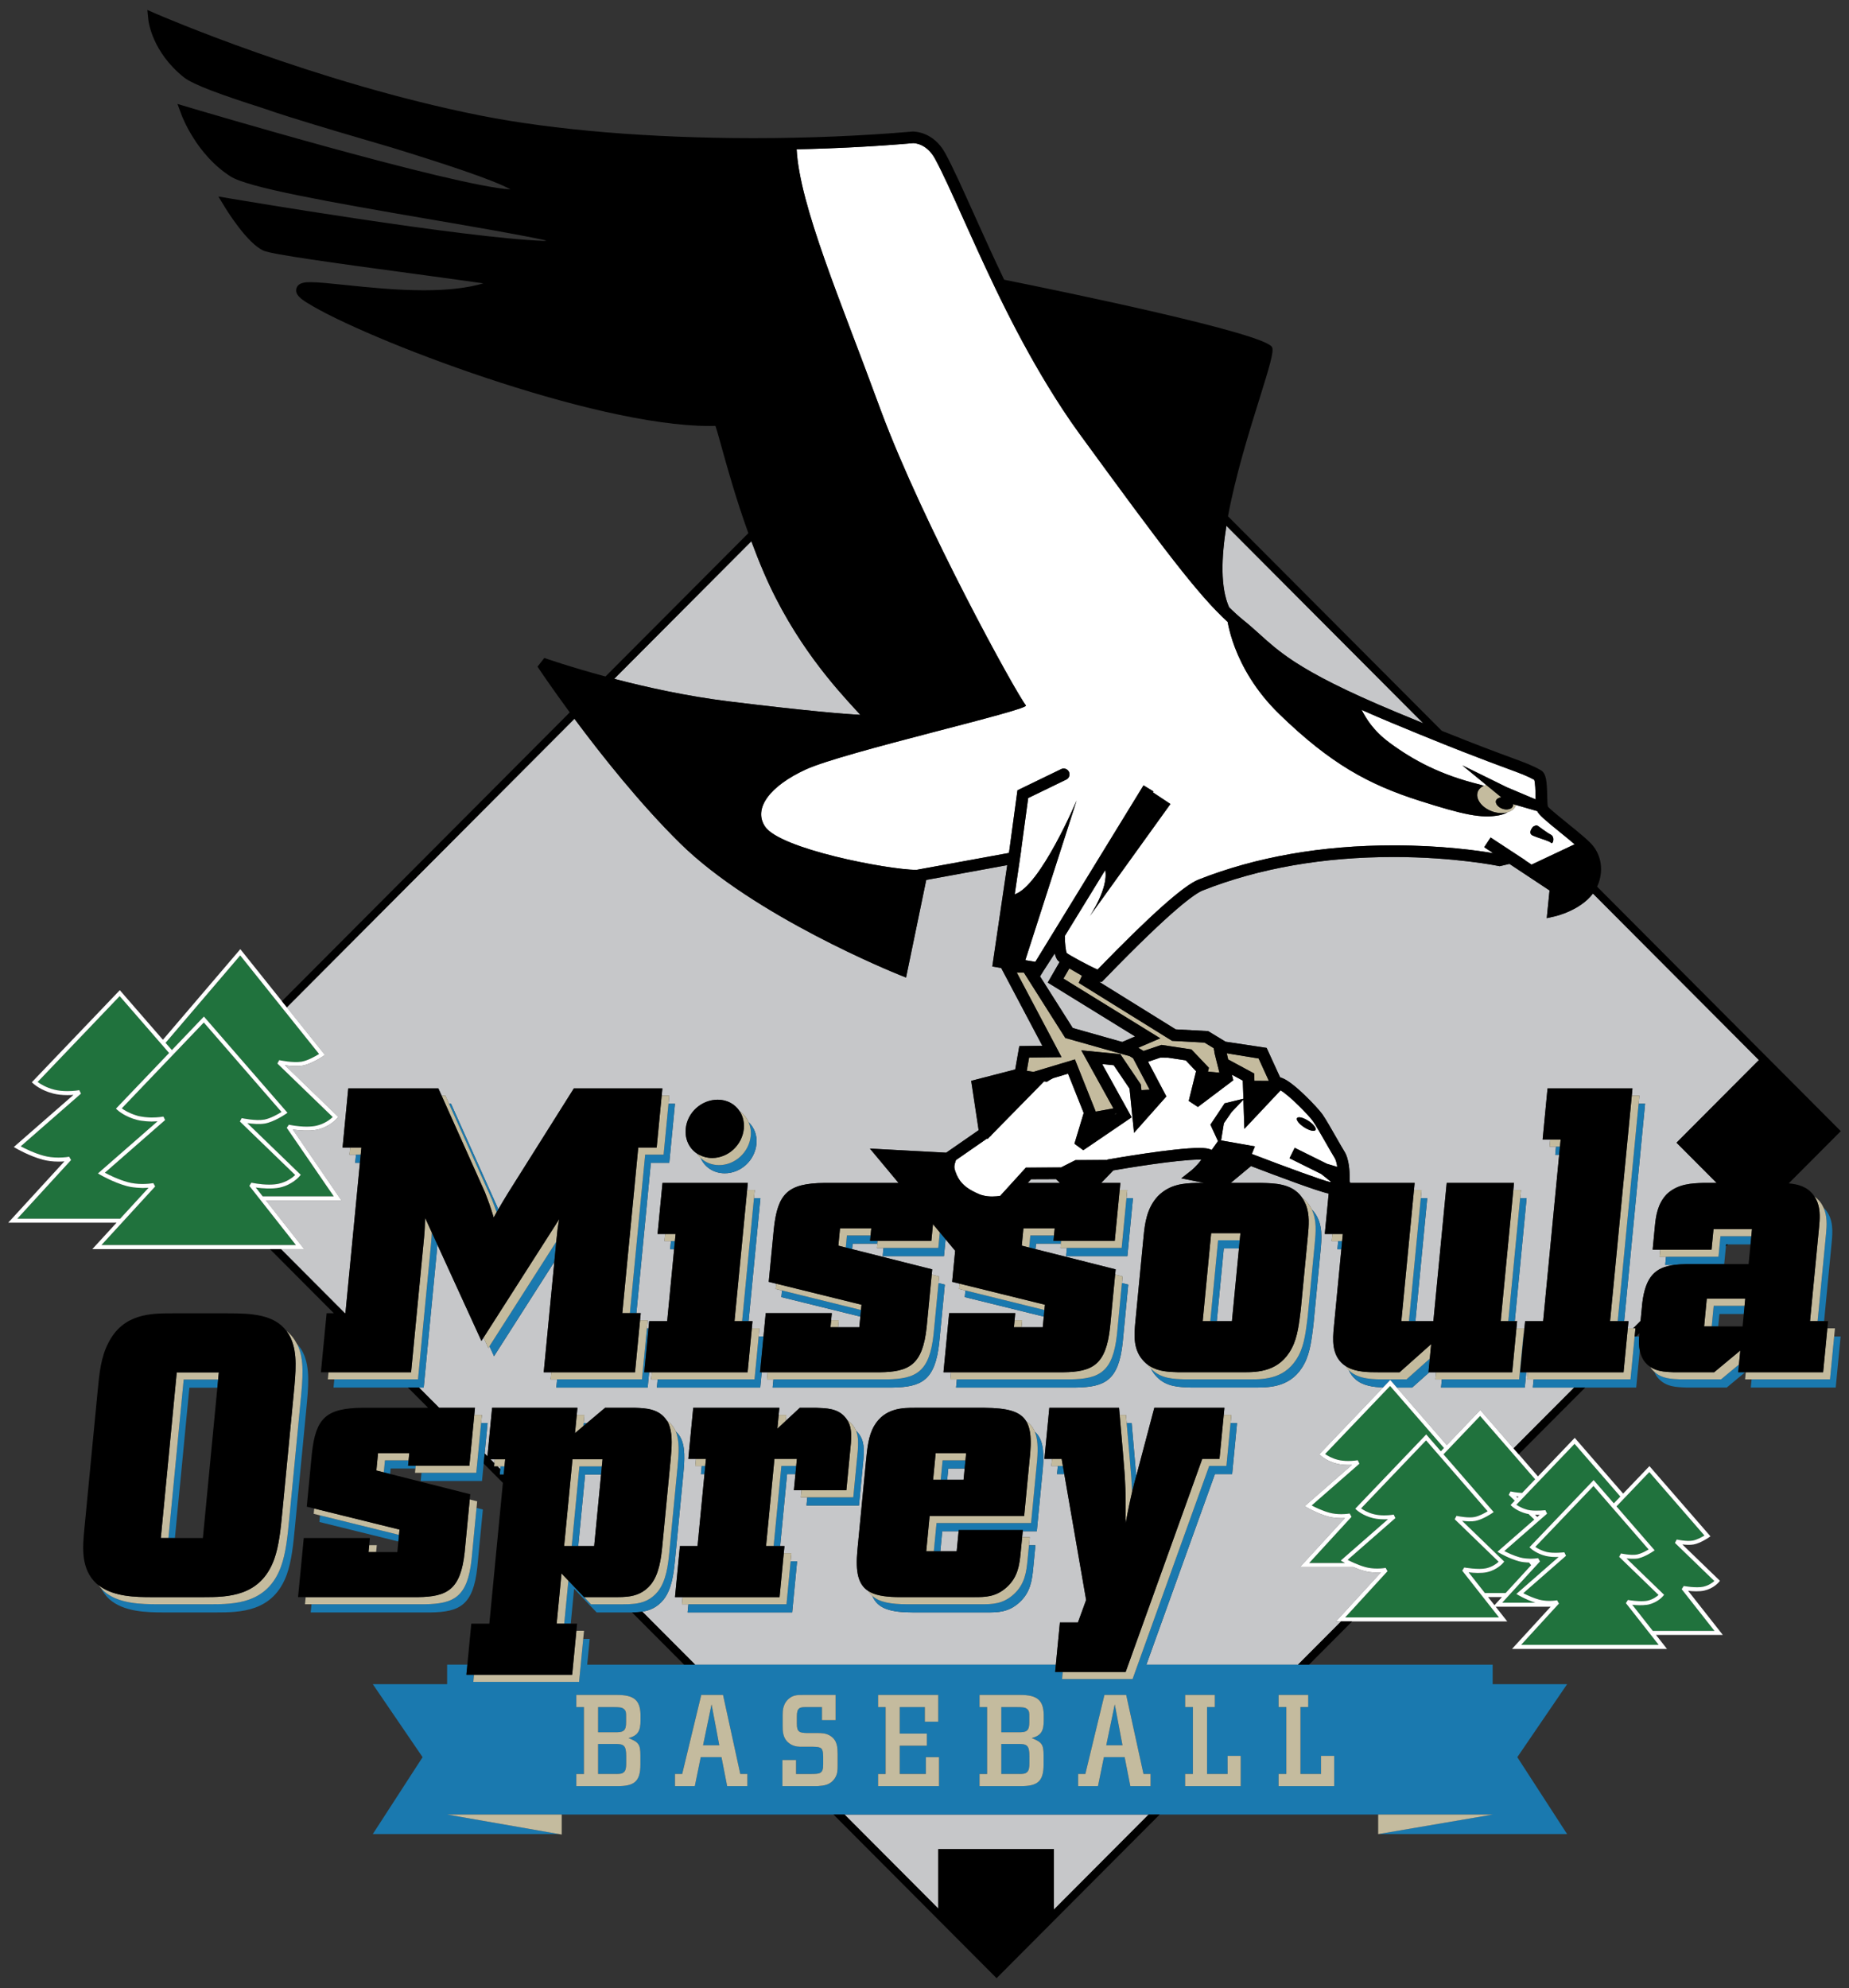 <?xml version="1.0" encoding="utf-8"?>
<!-- Generator: Adobe Illustrator 17.0.0, SVG Export Plug-In . SVG Version: 6.00 Build 0)  -->
<!DOCTYPE svg PUBLIC "-//W3C//DTD SVG 1.1//EN" "http://www.w3.org/Graphics/SVG/1.1/DTD/svg11.dtd">
<svg version="1.1" id="Layer_1" xmlns="http://www.w3.org/2000/svg" xmlns:xlink="http://www.w3.org/1999/xlink" x="0px" y="0px"
	 width="186px" height="200px" viewBox="0 0 186 200" enable-background="new 0 0 186 200" xml:space="preserve">
<rect x="0" y="0" width="186" height="200" fill="#333333" stroke="none"/>
<path id="color5" fill="#C6C7C9" d="M36.206,116.977h-0.477l0.08-0.821h-0.652l0.069-0.717h-0.765l0.573-5.945H44.1l0.321,0.717
	h0.377l0.369,0.822h0.205l4.677,10.433c0.027,0.071,0.05,0.13,0.075,0.194c0.323-0.565,0.56-0.955,1.035-1.731l6.566-10.435h8.908
	l-0.069,0.717h0.765l-0.08,0.822H67.9l-0.573,5.944h-1.854l-1.456,15.124h0.437l-0.07,0.717h0.765l-0.08,0.822h0.161l0.071-0.731
	h1.814l0.697-7.236h-0.397l0.08-0.821h-0.651l0.069-0.717h-0.766L66.644,119h8.584l-0.069,0.717h0.765l-0.08,0.82h0.652
	l-1.192,12.372H75.7l-0.069,0.717h0.765l-0.08,0.824H76.8l0.226-2.348h6.65l-0.07,0.717h0.766l-0.068,0.699h2.136l0.103-1.07
	l-7.946-1.963l0.064-0.664l-0.636-0.157l0.051-0.53l-0.749-0.185l0.515-5.339c0.383-3.558,1.408-4.571,5.079-4.61h7.466
	l-2.883-3.455l7.672,0.414l3.266-2.264l-0.75-4.965l4.428-1.144l0.414-2.352l2.316-0.029l-4.14-7.826l-0.895-0.149l1.503-10.198
	l-8.148,1.489l-2.03,9.821l-0.65-0.261c-0.595-0.239-14.661-5.931-22.089-13.256c-4.035-3.978-7.915-8.873-10.621-12.517
	l-28.93,29.027l3.833,4.792l-0.179,0.123c-0.047,0.031-1.152,0.783-2.085,0.951c-0.536,0.096-1.255,0.033-1.768-0.041l5.372,5.196
	l-0.119,0.145c-0.029,0.035-0.726,0.86-1.998,1.142c-0.721,0.159-1.841,0.083-2.456-0.014l4.886,7.127h-7.597l3.858,4.903H28.26
	l6.423,6.445h0.062L36.206,116.977z M72.205,110.627c0.956,0,1.748,0.462,2.207,1.171c0.395,0.266,0.697,0.642,0.891,1.085
	c0.56,0.532,0.879,1.309,0.793,2.193c-0.159,1.658-1.574,2.953-3.186,2.953c-1.137,0-2.031-0.621-2.435-1.545
	c-0.144-0.136-0.271-0.286-0.38-0.453c-0.768-0.518-1.216-1.429-1.113-2.492C69.137,111.921,70.551,110.627,72.205,110.627z
	 M50.353,147.512l-0.027,0.279l-0.278-0.279H50.353z M59.772,155.53h-1.605l0.693-7.195h1.605L59.772,155.53z M49.77,146.798
	l-0.039,0.398l-0.396-0.398H49.77z M154.195,139.582h4.16l-6.098,6.119l-3.35-3.857l-3.371,3.528l-5.029-5.79h1.555l1.723-1.537
	h0.675l-0.069,0.717h0.65l-0.079,0.82h8.425l0.147-1.537h0.153l-0.069,0.717h0.653L154.195,139.582z M138.913,158.186
	c-0.111,0.007-0.237,0.012-0.373,0.012c-0.464,0-0.898-0.055-1.291-0.16c-0.393-0.105-0.775-0.253-1.108-0.396h-5.363l4.518-4.928
	c-0.5,0.029-1.158-0.011-1.665-0.147c-1.075-0.292-2.094-0.883-2.136-0.907l-0.243-0.142l4.752-4.155
	c-0.476,0.027-1.07-0.005-1.514-0.115c-1.016-0.253-1.601-0.786-1.626-0.809l-0.15-0.14l6.424-6.726
	c-0.982-0.029-2.03-0.165-2.759-0.798c-0.331-0.278-0.551-0.605-0.704-0.956c-0.139-0.135-0.258-0.278-0.357-0.43
	c-0.071-0.05-0.144-0.093-0.21-0.15c-1.155-0.973-1.049-2.507-0.93-3.722l0.755-7.844h-0.397l0.079-0.821h-0.652l0.069-0.717h-0.765
	l0.393-4.064c-1.043-0.205-5.147-1.743-7.816-2.765l-2.035,1.693h3.071c1.326,0.039,3.06,0.039,4.057,1.416
	c0.021,0.028,0.036,0.06,0.057,0.087c0.232,0.171,0.452,0.369,0.64,0.628c0.135,0.177,0.239,0.36,0.33,0.549
	c0.083,0.088,0.17,0.169,0.245,0.272c0.893,1.173,0.753,2.63,0.624,3.963l-0.708,7.358c-0.17,1.335-0.306,2.753-0.899,3.884
	c-1.237,2.386-3.419,2.425-4.909,2.425h-6.489c-1.165-0.039-2.494-0.039-3.48-1.092c-0.25-0.256-0.431-0.531-0.571-0.816
	c-0.001-0.001-0.002-0.003-0.004-0.004c-0.112-0.115-0.204-0.236-0.292-0.358c-0.14-0.104-0.274-0.222-0.404-0.358
	c-1.099-1.131-1-2.588-0.868-3.963l0.826-8.571c0.128-1.336,0.316-2.875,1.44-4.086c1.206-1.212,2.585-1.295,3.876-1.334h0.76
	l-2.279-0.462l0.998-0.784c0.007-0.005,0.56-0.442,1.019-1.095c-0.06-0.002-0.124-0.003-0.197-0.003c-2.251,0-7.592,0.9-8.659,1.084
	L110.776,119h1.927l-0.069,0.717h0.766l-0.079,0.82h0.65l-0.561,5.823h-6.165l0.079-0.82h-0.651l0.042-0.432h-2.493l-0.053,0.551
	l8.06,2.035l-0.052,0.528l0.747,0.188l-0.063,0.659l0.637,0.161l-0.561,5.824c-0.406,3.801-1.762,4.49-4.708,4.529H96.175
	l0.079-0.82h-0.652l0.069-0.717h-0.764l0.571-5.945h6.65l-0.069,0.717h0.766l-0.068,0.699h2.136l0.103-1.07l-7.946-1.963
	l0.064-0.664l-0.636-0.157l0.051-0.53l-0.749-0.185l0.301-3.127l-0.96-1.151l-0.163,1.691h-6.166l0.079-0.82h-0.652l0.042-0.432
	H85.77l-0.053,0.551l8.059,2.035l-0.051,0.527l0.749,0.189l-0.064,0.66l0.635,0.16l-0.56,5.824c-0.408,3.801-1.763,4.49-4.71,4.529
	h-12.05l0.08-0.82h-0.652l0.069-0.717h-0.597l-0.147,1.537H66.077l0.08-0.82h-0.652l0.069-0.717H65.3l-0.148,1.537h-9.189l0.08-0.82
	h-0.652l0.069-0.717h-0.765l1.069-11.108l-6.066,9.493l-0.458-1.002l-0.115,0.18l-0.481-1.053l-0.215,0.336l-4.437-9.697
	c-0.011,0.219-0.03,0.471-0.066,0.843l-1.304,13.545h-0.476l2.031,2.038h3.604l-0.069,0.717h0.765l-0.08,0.821h0.653l-0.294,3.057
	l0.279,0.28l0.469-4.875h8.585l-0.069,0.717h0.765l-0.08,0.821h0.337l1.826-1.538h3.023c1.093,0.041,2.41,0.088,3.184,1.279
	c0.289,0.194,0.553,0.45,0.766,0.812c0.052,0.086,0.091,0.182,0.132,0.275c0.16,0.154,0.311,0.326,0.44,0.546
	c0.556,0.93,0.455,2.387,0.319,3.801l-0.834,8.655c-0.124,1.293-0.316,2.87-1.143,3.922c-0.643,0.792-1.391,1.097-2.142,1.217
	l5.319,5.337h36.279l0.409-4.25h1.814l0.823-2.264l-2.195-12.657h-0.73l0.079-0.821h-0.653l0.069-0.717h-0.765l0.494-5.136h7.013
	l0.063,0.717h0.635l0.071,0.821h0.501l0.383,4.41c0.029,0.325,0.054,0.62,0.078,0.902c0.054-0.197,0.107-0.397,0.17-0.621
	l1.648-6.228h7.053l-0.069,0.717h0.766l-0.079,0.821h0.651l-0.494,5.136h-1.733l-6.895,19.171h15.249l4.338-4.354h-0.509
	L138.913,158.186z M80.556,150.626l0.07-0.715H79.86l0.156-1.617h-0.84l-0.697,7.236h0.435l-0.069,0.717h0.766l-0.08,0.821h0.652
	l-0.495,5.138H69.171l0.08-0.823h-0.652l0.069-0.717h-0.765l0.494-5.136h1.773l0.698-7.236h-0.356l0.079-0.821H69.94l0.069-0.717
	H69.24l0.494-5.136H78.4l-0.069,0.717h0.765l-0.059,0.603l1.417-1.32h1.653c1.003,0.042,2.172,0.042,2.929,0.972
	c0.076,0.089,0.139,0.181,0.197,0.272c0.179,0.118,0.348,0.258,0.499,0.443c0.173,0.203,0.296,0.414,0.384,0.628
	c0.064,0.063,0.13,0.12,0.19,0.193c0.688,0.808,0.598,1.738,0.557,2.589l-0.455,4.731h-5.281l0.08-0.822L80.556,150.626
	L80.556,150.626z M104.909,147.686l-0.612,6.351h-1.417l-0.058,0.594h0.765l-0.079,0.82h0.65l-0.222,2.305
	c-0.117,1.213-0.273,2.427-1.379,3.436c-1.104,1.014-2.193,1.014-3.282,1.014h-7.416c-2.281,0-3.572-0.374-4.107-1.658
	c-0.159-0.143-0.295-0.308-0.409-0.497c-0.998-0.641-1.31-1.872-1.094-4.115l0.868-9.018c0.117-1.215,0.243-2.507,0.819-3.479
	c1.062-1.819,2.916-1.819,4.086-1.819h7.012c2.272,0.025,3.583,0.332,4.204,1.367c0.392,0.249,0.67,0.588,0.855,1.033
	C104.85,144.682,105.069,145.809,104.909,147.686z M96.93,148.86h-1.645l0.109-1.132h1.645L96.93,148.86z M96.236,156.057h-1.645
	l0.195-2.02h1.645L96.236,156.057z M123.37,52.894l19.795,19.862c-0.833-0.341-1.726-0.709-2.704-1.116
	c-5.205-2.167-8.195-3.74-10.191-5.038c-0.08-0.052-0.157-0.103-0.237-0.155c-1.469-0.978-2.386-1.803-3.284-2.614
	c-0.515-0.465-1.026-0.927-1.63-1.413c-0.476-0.383-0.965-0.826-1.48-1.333C122.766,59.115,122.848,56.137,123.37,52.894z
	 M123.926,132.908h-1.523l0.704-7.318h1.524L123.926,132.908z M106.228,118.618l0.402,0.381h-3.247l0.338-0.371L106.228,118.618z
	 M106.44,96.653c0.027,0.028,0.083,0.071,0.148,0.118l-1.192,2.073l8.786,5.42l-1.29,0.555l-4.979-1.407l-3.307-5.22l0.027,0.017
	l0.297-0.484l1.174-1.817C106.184,96.257,106.296,96.506,106.44,96.653z M84.957,182.54h30.587l-9.525,9.558v-6.084H94.386v5.987
	L84.957,182.54z M73.293,70.555c-4.166-0.512-8.242-1.414-11.507-2.266L75.58,54.448c0.389,1.041,0.804,2.101,1.263,3.169
	c3.031,7.048,7.284,11.669,9.328,13.889c0.124,0.135,0.251,0.272,0.37,0.403C85.012,71.832,81.392,71.549,73.293,70.555z
	 M160.241,89.89l16.693,16.748l-8.286,8.316l4.032,4.044h-1.315c-1.172,0.039-2.587,0.081-3.695,1.13
	c-0.941,0.973-1.101,2.227-1.2,3.238l-0.224,2.344h0.765l-0.069,0.717h0.651l-0.08,0.822h0.897c-1.885,0.249-2.88,1.146-3.208,3.84
	l-0.173,1.795l-0.737,0.74h-0.543l0.069-0.717h-0.436l2.106-21.876h-0.654l0.08-0.822h-0.764l0.069-0.717h-8.545l-0.493,5.137h0.764
	l-0.069,0.717h0.652l-0.079,0.82h0.396l-1.613,16.74h-1.813l-0.148,1.541h-0.041l0.08-0.824h-0.765l0.069-0.717h-0.235l1.191-12.372
	h-0.651l0.079-0.82h-0.765l0.069-0.717h-6.771l-1.34,13.909h-1.807l1.193-12.372h-0.651l0.079-0.82h-0.766l0.069-0.717h-6.544
	l0.074-0.06l-0.073-0.058l-0.001-0.694c-0.001-0.157-0.018-1.554-0.517-2.34c-0.162-0.256-0.456-0.771-0.782-1.344
	c-0.528-0.925-1.127-1.973-1.443-2.415c-0.504-0.703-2.886-3.205-4.012-3.625c-0.008-0.003-0.103-0.039-0.238-0.088l-1.354-2.959
	l-4.128-0.622l-1.758-1.066l-3.262-0.176l-7.685-4.774l0.266-0.009l0.411-0.422c6.726-6.942,8.985-8.474,9.732-8.769
	c5.654-2.233,12.116-3.364,19.203-3.364c6.137,0,10.493,0.891,10.536,0.9l0.127,0.027l0.985-0.233l4.032,2.671l-0.28,2.788
	l0.791-0.177C156.492,92.167,158.949,91.6,160.241,89.89z"/>
<path id="color4" fill="#1A79AF" d="M150.154,169.428v-1.963h-18.476h-0.556h-0.556h-15.249l6.895-19.171h1.733l0.494-5.136h-0.651
	l-0.416,4.315h-1.733l-7.189,19.992l-0.518,1.441h-6.441h-0.653l0.069-0.717h-0.765l0.07-0.726H69.933h-0.556h-0.556h-9.75
	l0.25-2.591H58.67l-0.25,2.591l-0.166,1.725h-9.989h-0.652l0.069-0.717h-0.766l0.097-1.009h-2.034v1.963h-7.477l5.009,7.342
	l-5.009,7.735h18.747l-11.259-1.966h11.515h27.339H84.4h0.556h30.587h0.557h0.556h21.982h11.517l-11.517,1.966h19.004l-5.009-7.735
	l5.009-7.342h-7.487L150.154,169.428L150.154,169.428z M64.434,173.06c0,1.02-0.221,1.527-1.205,1.784
	c1.011,0.413,1.192,0.622,1.192,1.748v0.908c0,1.715-0.608,2.182-2.303,2.182h-4.144v-1.223h0.766v-6.731h-0.766v-1.222h4.039
	c1.8-0.013,2.37,0.546,2.422,1.952L64.434,173.06L64.434,173.06z M75.182,179.682h-2.035l-0.57-2.917h-2.089l-0.596,2.917h-1.996
	v-1.223h0.726l1.92-7.954h1.309h0.556h0.325l0.091,0.419l0.156,0.714l1.49,6.821h0.714L75.182,179.682L75.182,179.682
	L75.182,179.682z M81.553,179.682h-0.556h-2.289v-2.297v-0.333h0.224h0.556h0.597v0.599v0.558v0.251h0.25h0.556h0.76
	c0.808-0.014,1.175-0.014,1.162-0.978v-0.795c-0.026-0.821-0.13-0.951-1.006-0.966h-1.161c-0.184,0-0.662,0.015-1.094-0.244
	c-0.842-0.491-0.816-1.383-0.816-1.837v-1.118c0-0.427,0.013-1.194,0.727-1.717c0.433-0.309,0.857-0.297,1.366-0.297h3.233v2.534
	h-1.374v-1.312H81.06c-0.559,0.013-0.91,0.026-0.898,0.96v0.715c-0.013,0.846,0.3,0.924,1.029,0.936h1.022
	c0.392,0,0.883,0,1.319,0.283c0.721,0.466,0.721,1.189,0.734,1.827v1.148c0,0.509-0.013,0.86-0.27,1.274
	c-0.463,0.703-1.08,0.757-1.769,0.809H82.11L81.553,179.682L81.553,179.682z M94.46,179.682h-6.128v-1.223h0.752v-6.731h-0.752
	v-1.222h6.05v2.69h-1.348v-1.469H90.51v2.664h2.728v1.223H90.51v2.843h2.625v-1.695h1.325
	C94.46,176.762,94.46,179.682,94.46,179.682z M104.994,173.06c0,1.02-0.221,1.527-1.206,1.784c1.01,0.413,1.192,0.622,1.192,1.748
	v0.908c0,1.715-0.608,2.182-2.302,2.182h-4.143v-1.223h0.763v-6.731h-0.763v-1.222h4.038c1.8-0.013,2.371,0.546,2.423,1.952
	L104.994,173.06L104.994,173.06z M113.706,179.682l-0.571-2.917h-2.088l-0.595,2.917h-1.997v-1.223h0.725l1.921-7.954h2.188
	l1.74,7.954h0.711v1.223H113.706z M124.814,179.682h-5.311h-0.281v-0.274v-0.559v-0.391h0.39H120v-0.391v-6.34h-0.778v-1.222h2.984
	v1.222h-0.78v4.91v0.558v0.558v0.706h2.065v-1.819h1.324L124.814,179.682L124.814,179.682z M134.213,179.682h-5.594v-1.223h0.777
	v-6.731h-0.777v-1.194v-0.027h0.027h2.954v1.222h-0.778v6.731h2.065v-1.819h1.326V179.682L134.213,179.682z M71.578,171.449
	l0.777,4.121h-1.632L71.578,171.449z M62.994,176.683v0.687c0,0.439-0.053,0.726-0.209,0.881c-0.184,0.182-0.368,0.208-0.851,0.208
	h-1.768v-3.02h1.715C62.733,175.438,62.994,175.555,62.994,176.683z M61.842,174.261h-1.676v-2.533h1.467
	c0.772,0,0.942,0.055,1.099,0.17c0.261,0.197,0.249,0.442,0.249,0.758v0.6c0,0.354-0.04,0.693-0.262,0.85
	C62.523,174.25,62.3,174.261,61.842,174.261z M103.555,176.683v0.687c0,0.439-0.055,0.726-0.212,0.881
	c-0.184,0.182-0.365,0.208-0.85,0.208h-1.767v-3.02h1.716C103.293,175.438,103.555,175.555,103.555,176.683z M112.137,171.449
	l0.777,4.121h-1.633L112.137,171.449z M102.402,174.261h-1.677v-2.533h1.467c0.772,0,0.942,0.055,1.099,0.17
	c0.263,0.197,0.25,0.442,0.25,0.758v0.6c0,0.354-0.041,0.693-0.263,0.85C103.083,174.25,102.86,174.261,102.402,174.261z
	 M49.475,120.645l-4.308-9.613h0.205l4.677,10.433c0.027,0.071,0.05,0.13,0.075,0.194c-0.051,0.088-0.104,0.185-0.162,0.284
	C49.831,121.568,49.698,121.226,49.475,120.645z M64.016,132.101h-0.652l1.535-15.945h1.854l0.494-5.123h0.651l-0.573,5.944h-1.854
	L64.016,132.101z M65.15,139.582h-9.19l0.08-0.82h8.537l0.494-5.123h0.161l-0.423,4.407h0.49L65.15,139.582z M55.76,126.937
	l-6.066,9.493l-0.458-1.002l6.719-10.517L55.76,126.937z M36.206,116.977h-0.477l0.08-0.821h0.477L36.206,116.977z M41.032,139.582
	H33.55l0.08-0.82h6.586h0.556h0.556h0.721l1.305-13.549c0.059-0.604,0.071-0.896,0.083-1.235l0.557,1.217
	c-0.011,0.219-0.03,0.471-0.066,0.843l-1.304,13.545h-0.476h-0.556L41.032,139.582L41.032,139.582z M76.801,134.449l-0.346,3.597
	h0.169l-0.147,1.537h-10.4l0.08-0.82h9.747l0.415-4.313L76.801,134.449L76.801,134.449z M70.475,116.485
	c0.471,0.446,1.111,0.724,1.863,0.724c1.611,0,3.025-1.295,3.185-2.952c0.049-0.501-0.042-0.963-0.22-1.373
	c0.56,0.532,0.879,1.309,0.793,2.193c-0.159,1.658-1.574,2.953-3.186,2.953C71.771,118.028,70.878,117.407,70.475,116.485z
	 M67.891,124.851l-0.08,0.821h-0.397l0.08-0.821H67.891z M75.844,120.535h0.652l-1.192,12.372h-0.652L75.844,120.535z
	 M85.717,125.657l-0.637-0.161l0.116-1.212h2.38l-0.052,0.538h0.765l-0.027,0.284h-2.491L85.717,125.657z M89.775,139.582h-12.05
	l0.08-0.82h11.398c2.946-0.042,4.303-0.727,4.71-4.53l0.498-5.163l0.635,0.16l-0.56,5.824
	C94.078,138.855,92.723,139.543,89.775,139.582z M94.959,126.359h-6.166l0.079-0.82h5.515l0.151-1.571l0.585,0.7L94.959,126.359z
	 M86.546,132.446l-7.946-1.963l0.064-0.664l7.946,1.963L86.546,132.446z M104.167,125.657l-0.636-0.16l0.116-1.213h2.378
	l-0.053,0.538h0.766l-0.027,0.284h-2.493L104.167,125.657z M104.998,132.446l-7.946-1.963l0.064-0.664l7.946,1.963L104.998,132.446z
	 M108.226,139.582H96.175l0.079-0.82h11.399c2.946-0.042,4.301-0.727,4.708-4.53l0.497-5.164l0.637,0.161l-0.561,5.824
	C112.529,138.855,111.173,139.543,108.226,139.582z M113.409,126.359h-6.165l0.079-0.82h5.515l0.482-5.003h0.65L113.409,126.359z
	 M116.344,138.49c-0.25-0.256-0.431-0.531-0.571-0.816c0.988,1.046,2.314,1.047,3.477,1.089h6.489c1.492,0,3.672-0.042,4.909-2.427
	c0.592-1.131,0.729-2.548,0.898-3.882l0.71-7.359c0.108-1.134,0.22-2.354-0.297-3.416c0.083,0.088,0.17,0.169,0.245,0.272
	c0.893,1.173,0.753,2.63,0.624,3.963l-0.708,7.358c-0.17,1.335-0.306,2.753-0.899,3.884c-1.237,2.386-3.419,2.425-4.909,2.425
	h-6.489C118.659,139.543,117.33,139.543,116.344,138.49z M122.402,132.908h-0.653l0.785-8.139h2.175l-0.08,0.82h-1.524
	L122.402,132.908z M142.382,132.908h-0.651l1.193-12.372h0.651L142.382,132.908z M153.389,139.582h-8.425l0.079-0.82h7.774
	l0.414-4.313h0.041l-0.346,3.597h0.611L153.389,139.582z M134.933,125.672h-0.397l0.079-0.821h0.397L134.933,125.672z
	 M136.378,138.774c-0.331-0.278-0.551-0.605-0.704-0.956c0.046,0.045,0.082,0.093,0.131,0.135c0.929,0.809,2.381,0.809,3.548,0.809
	h2.135l2.339-2.085l-0.132,1.368h0.09l-1.723,1.537h-1.555l-0.657-0.757l-0.714,0.747
	C138.155,139.543,137.107,139.407,136.378,138.774z M152.379,132.908h-0.652l1.192-12.372h0.651L152.379,132.908z M164.949,135.875
	l-0.356,3.707h-5.127h-0.556h-0.556h-4.16l0.08-0.82h4.898h0.557h0.556h3.737l0.4-4.151l0.016-0.162h0.146h0.305
	C164.858,134.909,164.853,135.401,164.949,135.875z M164.835,111.032h0.654l-2.106,21.876h-0.652L164.835,111.032z M156.846,116.167
	h-0.396l0.079-0.82h0.398L156.846,116.167z M185.159,134.449l-0.495,5.133h-8.543l0.079-0.82h7.891l0.417-4.313L185.159,134.449
	L185.159,134.449z M172.964,132.182l-0.12,1.254h-0.652l0.199-2.075h3.105l-0.079,0.821H172.964z M183.686,124.163
	c0.085-0.89,0.14-1.832-0.247-2.677c0.083,0.084,0.166,0.163,0.242,0.262c0.755,0.972,0.681,2.144,0.576,3.236l-0.763,7.925h-0.651
	L183.686,124.163z M174.851,138.045h0.701l-1.85,1.537h-4.071c-0.964-0.039-2.092-0.039-2.886-1.012
	c-0.147-0.182-0.253-0.379-0.34-0.583c0.77,0.725,1.778,0.736,2.653,0.773h4.071l1.797-1.494L174.851,138.045z M176.168,124.363
	l-0.08,0.824h-2.275h-0.174l-0.019,0.193l-0.174,1.786h-1.606h-0.556h-0.557h-1.079c-0.451,0.007-0.862,0.033-1.24,0.083h-0.897
	l0.08-0.822h3.873h0.557h0.556h0.289l0.031-0.321l0.06-0.616l0.06-0.617l0.049-0.509h0.458h0.556h0.556
	C174.635,124.363,176.168,124.363,176.168,124.363z M30.51,136.121c0.703,1.496,0.519,3.398,0.293,5.743l-1.138,11.809
	c-0.156,1.617-0.323,3.355-0.818,4.731c-1.369,3.762-4.678,3.802-7.137,3.802h-5.159c-1.773,0-4.108-0.041-5.554-1.336
	c-0.371-0.34-0.635-0.72-0.837-1.118c0.087,0.099,0.163,0.203,0.264,0.296c1.447,1.295,3.781,1.335,5.553,1.335h5.159
	c2.459,0,5.768-0.04,7.137-3.801c0.496-1.374,0.664-3.112,0.819-4.731l1.137-11.808c0.226-2.347,0.41-4.248-0.293-5.743
	c-0.024-0.052-0.058-0.086-0.084-0.136C30.103,135.437,30.332,135.741,30.51,136.121z M17.595,154.722h-0.653l0.817-8.478
	l0.72-7.469h3.465l-0.08,0.824h-2.813l-0.64,6.645L17.595,154.722z M41.103,146.907l-0.052,0.538h0.766l-0.027,0.283h-2.492
	l-0.053,0.55l-0.636-0.16l0.116-1.211H41.103z M40.075,155.07l-7.945-1.963l0.064-0.665l7.945,1.963L40.075,155.07z M43.304,162.207
	h-12.05l0.08-0.823h11.399c2.945-0.04,4.301-0.727,4.707-4.529l0.497-5.162l0.637,0.161l-0.561,5.823
	C47.607,161.477,46.25,162.166,43.304,162.207z M48.159,145.617l0.237-2.46h0.653l-0.294,3.057l-0.049,0.509l-0.049,0.508
	l-0.169,1.751H42.32l0.08-0.821h5.514l0.147-1.525l0.049-0.509L48.159,145.617z M57.178,159.013l1.574,1.654h0.015l0.682,0.717
	h3.184c0.042,0,0.084-0.001,0.126-0.001c0.179,0,0.361-0.004,0.545-0.011c0.171-0.006,0.344-0.02,0.517-0.039
	c0.824-0.093,1.656-0.374,2.363-1.243c0.826-1.053,1.018-2.629,1.143-3.922l0.833-8.656c0.124-1.284,0.213-2.596-0.187-3.525
	c0.16,0.154,0.311,0.326,0.44,0.546c0.556,0.93,0.455,2.387,0.319,3.801l-0.834,8.655c-0.124,1.293-0.316,2.87-1.143,3.922
	c-0.643,0.792-1.391,1.097-2.142,1.217c-0.166,0.027-0.333,0.046-0.498,0.058c-0.181,0.013-0.36,0.018-0.537,0.02
	c-0.125,0.001-0.251,0.002-0.373,0.002h-3.184l-2.27-2.387l-0.339,3.518h-0.651L57.178,159.013z M58.705,143.158h0.337l-0.368,0.31
	L58.705,143.158z M58.285,147.512h2.258l-0.08,0.822h-1.604l-0.693,7.195h-0.127h-0.525l0.047-0.48L58.285,147.512z M50.326,147.792
	l0.027-0.279h0.397l-0.062,0.642l-0.018,0.181h-0.358h-0.039l0.003-0.035L50.326,147.792z M70.946,147.472l-0.08,0.821H70.51
	l0.079-0.821H70.946z M69.25,161.384h9.867l0.416-4.315h0.652l-0.495,5.138H69.171L69.25,161.384z M79.176,148.294l-0.697,7.236
	h-0.652l0.776-8.057h1.491l-0.079,0.821L79.176,148.294L79.176,148.294z M86.293,145.894c0.031-0.635,0.088-1.315-0.174-1.957
	c0.064,0.063,0.13,0.12,0.19,0.193c0.688,0.808,0.598,1.738,0.557,2.589l-0.455,4.731H81.13l0.08-0.822h4.628L86.293,145.894z
	 M104.297,154.037h-1.417l0.012-0.122h-6.449l-0.012,0.122h-1.646l-0.195,2.02h-0.652l0.273-2.841h9.511l0.611-6.35
	c0.106-1.259,0.04-2.175-0.239-2.846c0.754,0.662,0.973,1.789,0.812,3.667L104.297,154.037z M103.366,156.935l0.143-1.483h0.65
	l-0.222,2.305c-0.117,1.213-0.273,2.427-1.379,3.436c-1.104,1.014-2.193,1.014-3.282,1.014H91.86c-2.281,0-3.572-0.374-4.107-1.658
	c0.7,0.628,1.843,0.835,3.534,0.835h7.416c1.089,0,2.177,0,3.281-1.011C103.092,159.363,103.25,158.15,103.366,156.935z
	 M95.394,147.728l-0.109,1.132h-0.653l0.188-1.953h2.299l-0.08,0.821H95.394L95.394,147.728z M106.412,147.472h0.509l0.143,0.821
	h-0.73L106.412,147.472z M113.838,143.158l0.383,4.41c0.029,0.325,0.054,0.62,0.078,0.902c-0.167,0.613-0.297,1.119-0.413,1.6
	c-0.038-0.901-0.109-1.869-0.239-3.324l-0.31-3.588H113.838L113.838,143.158z"/>
<path id="color3" fill="#C4BB9E" d="M138.638,182.54h11.517l-11.517,1.966V182.54z M56.25,184.505l0.255,0.045v-0.045v-1.966H44.991
	L56.25,184.505z M64.434,172.459v0.601c0,1.02-0.221,1.527-1.205,1.784c1.011,0.413,1.192,0.622,1.192,1.748v0.908
	c0,1.715-0.608,2.182-2.303,2.182h-4.144v-1.223h0.766v-6.731h-0.766v-1.222h4.039C63.813,170.494,64.382,171.052,64.434,172.459z
	 M60.166,174.261h1.676c0.458,0,0.682-0.011,0.878-0.154c0.223-0.157,0.262-0.496,0.262-0.85v-0.6c0-0.315,0.013-0.561-0.249-0.758
	c-0.157-0.115-0.327-0.17-1.099-0.17h-1.467L60.166,174.261L60.166,174.261z M62.994,176.683c0-1.127-0.261-1.245-1.113-1.245
	h-1.715v3.02h1.768c0.483,0,0.667-0.026,0.851-0.208c0.157-0.154,0.209-0.44,0.209-0.881V176.683z M74.469,178.458h0.714v1.223
	h-2.035l-0.57-2.917H70.49l-0.596,2.917h-1.996v-1.223h0.726l1.92-7.954h1.309h0.556h0.325l0.091,0.419l0.156,0.714L74.469,178.458z
	 M72.356,175.568l-0.777-4.12l-0.855,4.12H72.356z M83.53,174.623c-0.436-0.283-0.928-0.283-1.319-0.283h-1.022
	c-0.729-0.013-1.041-0.091-1.029-0.936v-0.715c-0.013-0.933,0.339-0.947,0.898-0.96h1.626v1.312h1.374v-2.534h-3.233
	c-0.509,0-0.932-0.013-1.366,0.297c-0.714,0.522-0.727,1.289-0.727,1.717v1.118c0,0.454-0.026,1.346,0.816,1.837
	c0.432,0.258,0.912,0.244,1.094,0.244h1.161c0.875,0.015,0.979,0.144,1.006,0.966v0.795c0.013,0.965-0.353,0.965-1.162,0.978h-0.76
	h-0.556h-0.25v-0.251v-0.558v-0.599h-0.597H78.93h-0.224v0.333v2.297h2.289h0.556h0.556h0.116c0.69-0.053,1.306-0.105,1.769-0.809
	c0.257-0.415,0.27-0.765,0.27-1.274v-1.148C84.251,175.812,84.251,175.089,83.53,174.623z M93.135,178.458H90.51v-2.843h2.728
	v-1.223H90.51v-2.664h2.525v1.469h1.348v-2.69h-6.05v1.222h0.752v6.731h-0.752v1.223h6.128v-2.919h-1.325L93.135,178.458
	L93.135,178.458z M104.994,172.459v0.601c0,1.02-0.221,1.527-1.206,1.784c1.01,0.413,1.192,0.622,1.192,1.748v0.908
	c0,1.715-0.608,2.182-2.302,2.182h-4.143v-1.223h0.763v-6.731h-0.763v-1.222h4.038C104.371,170.494,104.942,171.052,104.994,172.459
	z M100.726,174.261h1.677c0.458,0,0.681-0.011,0.877-0.154c0.223-0.157,0.263-0.496,0.263-0.85v-0.6c0-0.315,0.014-0.561-0.25-0.758
	c-0.157-0.115-0.327-0.17-1.099-0.17h-1.467L100.726,174.261L100.726,174.261z M103.555,176.683c0-1.127-0.263-1.245-1.114-1.245
	h-1.716v3.02h1.767c0.485,0,0.667-0.026,0.85-0.208c0.157-0.154,0.212-0.44,0.212-0.881L103.555,176.683L103.555,176.683z
	 M115.029,178.458h0.711v1.223h-2.034l-0.571-2.917h-2.088l-0.595,2.917h-1.997v-1.223h0.725l1.921-7.954h2.188L115.029,178.458z
	 M112.916,175.568l-0.777-4.12l-0.855,4.12H112.916z M123.49,178.458h-2.065v-0.706v-0.558v-0.558v-4.91h0.78v-1.222h-2.984v1.222
	h0.778v6.34v0.391h-0.39h-0.39v0.391v0.559v0.274h0.281h5.311v-3.043h-1.324L123.49,178.458L123.49,178.458z M132.887,178.458
	h-2.065v-6.731h0.778v-1.222h-2.954h-0.027v0.027v1.194h0.777v6.731h-0.777v1.223h5.594v-3.043h-1.326V178.458L132.887,178.458z
	 M48.641,134.555l0.481,1.053l0.115-0.18l6.719-10.517l0.009-0.088c0.102-1.053,0.124-1.295,0.291-2.183l-7.5,11.737L48.641,134.555
	z M40.215,138.762h0.556h0.556h0.721l1.305-13.549c0.059-0.604,0.071-0.896,0.083-1.235l-0.668-1.461
	c-0.042,0.849-0.016,1.011-0.109,1.979l-1.304,13.549h-0.739H40.06h-0.556H33.7h-0.652l-0.069,0.717h0.651H40.215z M48.778,119.928
	c0.419,1.093,0.517,1.334,0.885,2.547c0.112-0.202,0.208-0.372,0.298-0.531c-0.13-0.376-0.262-0.718-0.485-1.299l-4.308-9.613
	l-0.369-0.822h-0.377l0.369,0.822L48.778,119.928z M64.9,116.155h1.854l0.494-5.123l0.08-0.822h-0.765l-0.08,0.822l-0.425,4.407
	h-1.853L62.6,132.102h0.765L64.9,116.155z M36.285,116.155l0.069-0.717h-0.477h-0.652l-0.069,0.717h0.652H36.285z M65.071,133.639
	l0.08-0.822h-0.765l-0.08,0.822l-0.425,4.407H56.11h-0.652l-0.069,0.717h0.652h8.537L65.071,133.639z M75.08,120.535l-1.192,12.372
	h0.765l1.192-12.372l0.08-0.82H75.16L75.08,120.535z M66.844,124.851h0.651h0.397l0.069-0.717h-0.396h-0.651L66.844,124.851z
	 M75.553,134.449l-0.346,3.597h-8.982h-0.652l-0.069,0.717h0.651h9.747l0.415-4.313l0.08-0.824h-0.765L75.553,134.449z
	 M72.337,117.207c1.611,0,3.025-1.295,3.185-2.952c0.049-0.501-0.042-0.963-0.22-1.373c-0.193-0.442-0.495-0.817-0.891-1.085
	c0.133,0.206,0.241,0.43,0.312,0.674c0.097,0.33,0.139,0.688,0.102,1.067c-0.161,1.658-1.575,2.952-3.187,2.952
	c-0.478,0-0.909-0.119-1.285-0.313c-0.088-0.046-0.178-0.091-0.259-0.146c0.108,0.167,0.236,0.317,0.38,0.453
	C70.946,116.931,71.586,117.207,72.337,117.207z M84.308,133.515l0.068-0.699H83.61l-0.068,0.699H84.308z M85.196,124.284h2.38
	l0.069-0.717h-3.144l-0.167,1.74l0.747,0.188L85.196,124.284z M86.611,131.782l0.051-0.531l-7.946-1.962l-0.636-0.157l-0.051,0.53
	l0.636,0.157L86.611,131.782z M89.203,138.762c2.946-0.042,4.303-0.727,4.71-4.53l0.498-5.163l0.064-0.66l-0.749-0.189l-0.064,0.66
	l-0.447,4.636c-0.407,3.802-1.762,4.488-4.708,4.53H77.873h-0.652l-0.069,0.717h0.652L89.203,138.762L89.203,138.762z
	 M94.387,125.539l0.151-1.571l-0.687-0.823l-0.162,1.678h-5.401l-0.027,0.284l-0.042,0.432h0.652H94.387L94.387,125.539z
	 M102.758,133.515l0.068-0.699h-0.766l-0.067,0.699H102.758z M102.783,125.308l0.748,0.189l0.116-1.213h2.378l0.069-0.717h-3.143
	L102.783,125.308z M107.654,138.762c2.946-0.042,4.301-0.727,4.708-4.53l0.497-5.164l0.063-0.659l-0.747-0.188l-0.063,0.659
	l-0.447,4.636c-0.407,3.802-1.763,4.488-4.708,4.53H96.323h-0.652l-0.069,0.717h0.652L107.654,138.762L107.654,138.762z
	 M106.711,125.106l-0.042,0.432h0.651h5.515l0.482-5.003l0.079-0.82h-0.766l-0.08,0.82l-0.413,4.288h-5.401L106.711,125.106z
	 M105.061,131.782l0.051-0.531l-7.945-1.962l-0.637-0.157l-0.051,0.53l0.636,0.157L105.061,131.782z M120.985,132.908h0.765
	l0.785-8.139h2.175l0.069-0.717h-2.943L120.985,132.908z M130.649,136.335c0.592-1.131,0.729-2.548,0.898-3.882l0.71-7.359
	c0.108-1.134,0.22-2.354-0.297-3.416c-0.091-0.188-0.195-0.372-0.33-0.549c-0.188-0.259-0.408-0.457-0.64-0.628
	c0.151,0.214,0.268,0.435,0.362,0.665c0.41,1.012,0.309,2.148,0.208,3.21l-0.709,7.359c-0.169,1.335-0.306,2.752-0.899,3.882
	c-1.237,2.385-3.418,2.427-4.909,2.427h-6.486c-0.945-0.034-1.995-0.051-2.886-0.611c-0.064-0.04-0.13-0.076-0.193-0.122
	c0.088,0.122,0.18,0.243,0.292,0.358c0.002,0.001,0.003,0.003,0.004,0.004c0.988,1.046,2.314,1.047,3.477,1.089h6.489
	C127.232,138.762,129.413,138.72,130.649,136.335z M152.466,134.449l-0.346,3.597h-7.007h-0.651l-0.069,0.717h0.65h7.774
	l0.414-4.313l0.08-0.824h-0.765L152.466,134.449z M134.031,124.134l-0.069,0.717h0.652h0.397l0.069-0.717h-0.396H134.031z
	 M152.152,120.535l-1.19,12.372h0.764l1.192-12.372l0.079-0.82h-0.765L152.152,120.535z M142.924,120.535l0.079-0.82h-0.766
	l-0.079,0.82l-1.191,12.372h0.765L142.924,120.535z M141.49,138.762l2.339-2.085l0.141-1.463l-3.176,2.831h-2.135
	c-0.99,0-2.182-0.006-3.089-0.498c-0.087-0.048-0.169-0.101-0.251-0.159c0.099,0.151,0.219,0.295,0.357,0.43
	c0.046,0.045,0.082,0.093,0.131,0.135c0.929,0.809,2.381,0.809,3.548,0.809L141.49,138.762L141.49,138.762z M164.072,111.032
	l-2.106,21.876h0.765l2.104-21.876l0.08-0.822h-0.764L164.072,111.032z M163.749,133.625l-0.059,0.603l-0.021,0.221l-0.038,0.397
	l-0.06,0.616l-0.25,2.584h-2.325h-0.556h-0.556h-5.543h-0.653l-0.069,0.717h0.653h4.898h0.557h0.556h3.737l0.4-4.151l0.016-0.162
	l0.044-0.454l0.036-0.37h-0.224L163.749,133.625L163.749,133.625z M156.926,115.347l0.069-0.717h-0.397h-0.652l-0.069,0.717h0.652
	H156.926z M183.821,133.625l-0.08,0.824l-0.346,3.597h-7.127h-0.652l-0.069,0.717h0.652h7.891l0.417-4.313l0.08-0.824
	L183.821,133.625L183.821,133.625z M168.362,138.045c-0.666-0.029-1.411-0.046-2.071-0.37c-0.093-0.046-0.185-0.099-0.273-0.158
	c0.05,0.079,0.096,0.159,0.156,0.233c0.074,0.09,0.152,0.163,0.232,0.238c0.77,0.725,1.778,0.736,2.653,0.773h4.071l1.797-1.494
	l0.136-1.407l-2.629,2.184L168.362,138.045L168.362,138.045z M182.076,132.908h0.766l0.844-8.745c0.085-0.89,0.14-1.832-0.247-2.677
	c-0.088-0.191-0.191-0.38-0.33-0.56c-0.178-0.233-0.38-0.409-0.592-0.56c0.144,0.216,0.257,0.437,0.336,0.667
	c0.267,0.773,0.211,1.614,0.134,2.413L182.076,132.908z M171.694,130.644l-0.269,2.791h0.765l0.199-2.075h3.105l0.069-0.717
	L171.694,130.644L171.694,130.644z M171.466,126.427h0.557h0.556h0.289l0.031-0.321l0.06-0.616l0.06-0.617l0.049-0.509h0.458h0.556
	h0.556h1.534l0.069-0.713h-0.893h-0.556h-0.557h-1.864l-0.199,2.06h-4.507h-0.651l-0.069,0.717h0.651
	C167.595,126.427,171.466,126.427,171.466,126.427z M29.853,135.164c-0.274-0.53-0.619-0.949-1.033-1.264
	c0.154,0.207,0.298,0.427,0.42,0.684c0.008,0.018,0.013,0.037,0.021,0.056c0.674,1.488,0.495,3.369,0.272,5.689l-1.137,11.807
	c-0.156,1.619-0.323,3.357-0.819,4.731c-1.369,3.762-4.678,3.801-7.137,3.801h-5.159c-1.641,0-3.755-0.048-5.208-1.08
	c-0.061-0.043-0.121-0.085-0.179-0.132c0.076,0.104,0.177,0.198,0.265,0.297c0.087,0.099,0.163,0.203,0.264,0.296
	c1.447,1.295,3.781,1.335,5.553,1.335h5.159c2.459,0,5.768-0.04,7.137-3.801c0.496-1.374,0.664-3.112,0.819-4.731l1.137-11.808
	c0.226-2.347,0.41-4.248-0.293-5.743C29.913,135.248,29.879,135.213,29.853,135.164z M17.759,146.245l0.72-7.469h3.465l0.069-0.717
	H17.78l-0.787,8.184l-0.816,8.478h0.765L17.759,146.245z M37.836,156.138l0.068-0.699h-0.766l-0.067,0.699H37.836z M37.861,147.928
	l0.748,0.189l0.116-1.211h2.378l0.069-0.717h-3.143L37.861,147.928z M47.44,156.855l0.497-5.162L48,151.03l-0.746-0.188
	l-0.064,0.662l-0.446,4.634c-0.406,3.801-1.764,4.489-4.708,4.529H31.402H30.75l-0.069,0.717h0.652h11.399
	C45.678,161.343,47.034,160.656,47.44,156.855z M40.139,154.405l0.052-0.532l-7.945-1.963l-0.637-0.157l-0.052,0.532l0.637,0.157
	L40.139,154.405z M48.396,143.158l0.08-0.821H47.71l-0.079,0.821l-0.169,1.761l-0.049,0.509l-0.049,0.508l-0.145,1.51h-5.402
	l-0.027,0.283l-0.042,0.432h0.651h5.514l0.147-1.525l0.049-0.509l0.049-0.509L48.396,143.158z M58.784,142.336h-0.765l-0.08,0.821
	l-0.097,1.011l0.832-0.701l0.03-0.31L58.784,142.336z M47.614,169.19h0.652h9.988l0.166-1.725l0.25-2.591l0.08-0.82h-0.766
	l-0.08,0.82l-0.25,2.591l-0.097,1.009h-9.222h-0.652L47.614,169.19z M56.483,158.282l-0.487,5.055h0.764l0.417-4.325L56.483,158.282
	z M50.749,147.512l0.069-0.715h-0.397H49.77l-0.039,0.398l-0.031,0.316h0.347h0.305L50.749,147.512L50.749,147.512z M67.974,143.988
	c-0.041-0.094-0.081-0.19-0.132-0.275c-0.214-0.362-0.476-0.618-0.766-0.812c0.022,0.035,0.049,0.061,0.07,0.096
	c0.102,0.171,0.175,0.363,0.237,0.566c0.274,0.901,0.193,2.079,0.083,3.237l-0.833,8.654c-0.125,1.293-0.317,2.87-1.143,3.923
	c-0.711,0.873-1.549,1.151-2.379,1.244c-0.173,0.02-0.346,0.032-0.518,0.038c-0.185,0.007-0.367,0.01-0.546,0.01
	c-0.037,0-0.074,0.001-0.11,0.001h-3.169l0.682,0.717h3.184c0.042,0,0.084-0.001,0.126-0.001c0.179,0,0.361-0.004,0.545-0.011
	c0.171-0.006,0.344-0.02,0.517-0.039c0.824-0.093,1.656-0.374,2.363-1.243c0.826-1.053,1.018-2.629,1.143-3.922l0.833-8.656
	C68.284,146.229,68.372,144.917,67.974,143.988z M60.613,146.798h-3.024l-0.727,7.552l-0.049,0.508l-0.05,0.509l-0.016,0.164h0.179
	h0.556h0.03l0.047-0.48l0.726-7.537h2.258L60.613,146.798z M68.667,160.667l-0.069,0.717h0.652h9.867l0.416-4.315l0.08-0.821h-0.766
	l-0.08,0.821l-0.346,3.599h-9.102L68.667,160.667L68.667,160.667z M85.735,143.308c-0.15-0.186-0.32-0.325-0.499-0.443
	c0.135,0.214,0.227,0.433,0.285,0.656c0.145,0.552,0.101,1.121,0.076,1.659l-0.457,4.732h-3.863h-0.651l-0.07,0.715h0.652h4.628
	l0.456-4.733c0.031-0.635,0.088-1.315-0.174-1.957C86.031,143.722,85.908,143.511,85.735,143.308z M71.015,146.757h-0.356h-0.651
	l-0.069,0.717h0.651h0.356L71.015,146.757z M78.603,147.472h1.491l0.069-0.717h-2.258l-0.845,8.774h0.765L78.603,147.472z
	 M78.2,143.723l0.606-0.565l0.234-0.218l0.059-0.603h-0.765l-0.079,0.821L78.2,143.723z M93.173,156.057h0.765l0.273-2.841h9.511
	l0.611-6.35c0.106-1.259,0.04-2.175-0.239-2.846c-0.186-0.445-0.464-0.784-0.855-1.033c0.115,0.192,0.207,0.411,0.275,0.656
	c0.178,0.634,0.213,1.448,0.122,2.506l-0.61,6.35h-9.513L93.173,156.057z M98.705,161.384c1.089,0,2.177,0,3.281-1.011
	c1.104-1.01,1.263-2.223,1.38-3.438l0.143-1.483l0.079-0.82h-0.765l-0.08,0.82l-0.074,0.766c-0.116,1.215-0.273,2.429-1.381,3.438
	c-1.103,1.011-2.193,1.011-3.281,1.011h-7.416c-1.287,0-2.258-0.12-2.957-0.452c-0.103-0.05-0.198-0.104-0.289-0.163
	c0.113,0.189,0.25,0.354,0.409,0.497c0.7,0.628,1.843,0.835,3.534,0.835L98.705,161.384L98.705,161.384z M97.119,146.907
	l0.069-0.717h-3.065l-0.257,2.67h0.766l0.188-1.953H97.119L97.119,146.907z M106.796,146.757h-0.315h-0.653l-0.069,0.717h0.653
	h0.509L106.796,146.757z M113.886,150.07c-0.038-0.901-0.109-1.869-0.239-3.324l-0.31-3.588l-0.071-0.821h-0.635l0.071,0.821
	l0.25,2.872c0.288,3.276,0.292,4.083,0.273,7.197C113.503,151.807,113.672,150.967,113.886,150.07z M114.45,167.465l7.189-19.992
	h1.733l0.416-4.315l0.079-0.821h-0.766l-0.079,0.821l-0.347,3.599h-1.733l-7.445,20.709l-0.261,0.726h-5.676h-0.653l-0.069,0.717
	h0.653h6.441L114.45,167.465z M103.523,106.39l-0.176,1l-0.059,0.331l0.681,0.105l0.837-0.252l0.659-0.198l2.667-0.802l0.136,0.341
	l0.221,0.554l1.737,4.356l1.778-0.325l-2.398-4.331l-0.297-0.538l-0.295-0.533l-0.242-0.436l1.529,0.149l2.34,0.228l0.058,0.006
	l0.364,0.539l1.7,2.513l0.058,0.567l0.829-0.046l-1.644-3.119l-0.023-0.045l-0.338-0.206l-0.823-0.232l-1.416-0.4l-4.242-1.198
	l-4.168-6.58l-0.709,0.003l4.501,8.507L103.523,106.39z M112.27,111.982l-0.149,0.167l0.176-0.12L112.27,111.982z M114.812,105.269
	l-0.129,0.057l-0.177,0.076l0.358,0.218l0.172,0.103l1.481-0.499l0.329-0.11l0.747,0.113l2.258,0.342l0.565,0.594l0.808,0.849
	l0.386,0.405l-0.094,0.384l1.151,0.109l-0.118-0.476l-0.169-0.671l-0.167-0.672l-0.067-0.267l0.029,0.016l-0.092-0.403l-0.914-0.554
	l-3.268-0.178l-9.391-5.831l0.329-0.717l-1.271-0.738l-0.589,1.025l9.737,6.007L114.812,105.269z M123.548,106.58l2.616,1.411
	l0.002,0.066l0.021,0.628l0.002,0.044h0.122l1.329,0.004l-0.08-0.175l-0.343-0.748l-0.607-1.33l-3.206-0.521l0.13,0.565
	L123.548,106.58z M150.409,81.72c0.449,0.11,0.871,0.101,1.223,0.005c0.123-0.034,0.236-0.08,0.339-0.135
	c0.122-0.067,0.231-0.145,0.317-0.239c0.094-0.103,0.159-0.224,0.201-0.356c0.002-0.006,0.003-0.011,0.005-0.017l-0.028-0.008
	l-0.167-0.049l-0.118-0.034c0.012,0.05,0.031,0.099,0.025,0.148c-0.008,0.062-0.04,0.11-0.072,0.159
	c-0.07,0.104-0.19,0.175-0.346,0.211c-0.151,0.035-0.324,0.044-0.515-0.003c-0.477-0.118-0.834-0.473-0.798-0.793
	c0.016-0.13,0.104-0.226,0.225-0.296c0.091-0.054,0.199-0.09,0.328-0.1l-1.209-0.992l-0.312-0.255
	c-0.039,0.011-0.078,0.023-0.115,0.036c-0.044,0.016-0.087,0.029-0.127,0.048c-0.366,0.164-0.614,0.445-0.658,0.813
	C148.517,80.623,149.325,81.454,150.409,81.72z"/>
<path id="color2" fill="#20723D" d="M28.846,113.455l4.728,6.895h-7.149l-0.696-0.885c0.623,0.096,1.709,0.161,2.41,0.006
	c1.272-0.282,1.968-1.106,1.997-1.141l0.119-0.144l-5.372-5.198c0.515,0.073,1.231,0.136,1.769,0.041
	c0.932-0.169,2.037-0.923,2.084-0.954l0.187-0.127l-4.959-5.71l-0.258-0.297l-0.258-0.298l-2.934-3.378l-3.223,3.374l-0.634-0.73
	l7.509-8.792l3.908,4.885l0.248,0.309l0.248,0.31l3.53,4.412c-0.344,0.215-1.107,0.654-1.745,0.768
	c-0.86,0.154-2.255-0.147-2.266-0.15l-0.183,0.342l5.564,5.382c-0.241,0.228-0.807,0.686-1.644,0.873
	c-0.279,0.062-0.607,0.092-0.977,0.092c-0.917,0-1.781-0.193-1.789-0.195L28.846,113.455z M12.094,122.594l1.689-1.842l0.185-0.202
	l0.186-0.202l0.789-0.861c-0.093,0.008-0.217,0.009-0.328,0.013c-0.09,0.004-0.166,0.011-0.266,0.011c-0.001,0-0.001,0-0.001,0
	c-0.085,0-0.163-0.012-0.247-0.015c-0.479-0.017-0.935-0.07-1.348-0.181c-1.336-0.364-2.605-1.097-2.658-1.128l-0.244-0.142
	l5.625-4.918l0.171-0.149l0.174-0.152l0.029-0.025c-0.025,0.002-0.06,0.002-0.084,0.003c-0.152,0.011-0.315,0.019-0.497,0.02
	c-0.011,0-0.019,0.001-0.03,0.001c-0.184,0-0.354-0.015-0.526-0.027c-0.315-0.024-0.617-0.063-0.887-0.13
	c-1.259-0.314-1.982-0.973-2.012-1l-0.151-0.14l4.86-5.087l0.147-0.154l0.15-0.157l0.191-0.199l-0.619-0.714l-0.133-0.154
	l-0.134-0.153l-4.086-4.703l-8.251,8.635c0.265,0.197,0.848,0.569,1.676,0.775c0.385,0.097,0.827,0.146,1.314,0.146
	c0.671,0,1.194-0.095,1.199-0.096l0.17,0.351l-6.062,5.299c0.433,0.229,1.368,0.693,2.312,0.949c0.45,0.122,0.951,0.184,1.489,0.184
	c0.621,0,1.071-0.084,1.075-0.085l0.188,0.334l-5.404,5.898h10.349V122.594z M26.07,120.55l-0.159-0.202l-0.829-1.054l0.204-0.322
	c0.009,0.002,0.873,0.196,1.788,0.196c0.37,0,0.699-0.031,0.977-0.093c0.838-0.187,1.404-0.643,1.644-0.872l-5.564-5.383
	l0.183-0.342c0.011,0.003,1.406,0.305,2.267,0.15c0.631-0.114,1.389-0.55,1.737-0.766l-4.639-5.34l-0.258-0.298l-0.258-0.298
	l-2.662-3.065l-2.943,3.08l-0.14,0.146l-0.14,0.146l-0.056,0.06l-0.153,0.16l-0.151,0.158l-4.667,4.886
	c0.234,0.173,0.726,0.477,1.405,0.69c0.09,0.029,0.173,0.062,0.27,0.085c0.097,0.024,0.209,0.037,0.313,0.056
	c0.187,0.033,0.382,0.057,0.589,0.069c0.136,0.01,0.267,0.022,0.413,0.022c0.671,0,1.194-0.095,1.199-0.096l0.114,0.235l0.056,0.114
	l-0.345,0.302l-0.184,0.16l-0.174,0.151l-0.576,0.504l-4.784,4.183c0.432,0.229,1.367,0.693,2.312,0.95
	c0.449,0.121,0.95,0.183,1.488,0.183c0.024,0,0.043-0.002,0.066-0.002c0.093-0.001,0.181-0.004,0.265-0.009
	c0.101-0.004,0.188-0.01,0.272-0.018c0.282-0.025,0.47-0.057,0.473-0.058l0.187,0.334l-0.91,0.992l-0.185,0.202l-0.186,0.202
	l-1.688,1.842l-0.185,0.202l-0.185,0.202l-2.066,2.254H26.75h0.556h0.556h1.909l-3.541-4.498L26.07,120.55z M134.871,156.99
	l4.749-4.156c-0.477,0.027-1.069-0.004-1.512-0.115c-1.017-0.254-1.602-0.785-1.627-0.808l-0.151-0.139l7.139-7.474l1.473,1.696
	l0.314-0.33l-5.284-6.082l-0.136-0.156l-0.148,0.155l-6.389,6.687c0.224,0.16,0.669,0.432,1.288,0.587
	c0.305,0.077,0.655,0.115,1.042,0.115c0.533,0,0.948-0.076,0.952-0.076l0.17,0.35l-4.805,4.202c0.363,0.19,1.073,0.536,1.79,0.73
	c0.356,0.097,0.755,0.145,1.182,0.145c0.492,0,0.848-0.066,0.851-0.067l0.187,0.334l-4.261,4.649h3.609
	c-0.111-0.061-0.181-0.1-0.191-0.105L134.871,156.99z M145.627,146.782l0.138,0.158l0.136,0.156l2.312,2.662l0.258,0.298
	l0.259,0.298l1.527,1.758l-0.187,0.127c-0.038,0.026-0.928,0.632-1.684,0.768c-0.391,0.07-0.903,0.035-1.305-0.016l4.236,4.098
	l-0.119,0.144c-0.024,0.028-0.591,0.697-1.62,0.926c-0.531,0.117-1.333,0.083-1.844,0.012l1.637,2.082h2.09l2.563-2.799
	l-0.208-0.265c-0.346-0.012-0.704-0.044-1.012-0.127c-0.968-0.262-1.889-0.795-1.928-0.817l-0.243-0.142l3.707-3.24l-0.579-0.56
	c-0.06-0.012-0.129-0.015-0.185-0.028c-0.919-0.23-1.45-0.713-1.473-0.733l-0.151-0.139l0.421-0.441l-0.604-0.586l0.184-0.342
	c0.006,0.001,0.585,0.127,1.163,0.151l1.31-1.373l-1.938-2.232l-0.259-0.297l-0.258-0.298l-3.079-3.543l-3.09,3.234l-0.141,0.146
	l-0.14,0.147l-0.314,0.33L145.627,146.782z M149.018,160.455l-0.159-0.202l-1.766-2.246l0.203-0.322
	c0.01,0.003,1.426,0.252,2.196,0.081c0.626-0.139,1.061-0.472,1.264-0.658l-4.42-4.276l0.087-0.162l0.086-0.162l0.01-0.018
	c0.001,0,0.016,0.003,0.023,0.005c0.01,0.002,0.021,0.004,0.047,0.009c0.247,0.05,1.144,0.214,1.727,0.105
	c0.478-0.085,1.047-0.403,1.336-0.581l-1.207-1.388l-0.258-0.298l-0.258-0.298l-2.402-2.764l-0.139-0.159l-0.141-0.163l-0.318-0.365
	l-0.133-0.153l-0.133-0.153l-1.207-1.389l-6.536,6.842c0.224,0.159,0.669,0.431,1.288,0.586c0.304,0.077,0.652,0.115,1.038,0.115
	c0.534,0,0.951-0.077,0.955-0.077l0.17,0.35l-4.804,4.204c0.161,0.085,0.397,0.201,0.665,0.319c0.154,0.069,0.319,0.136,0.494,0.202
	c0.199,0.075,0.403,0.144,0.611,0.202c0.006,0.002,0.013,0.004,0.019,0.006c0.358,0.098,0.757,0.146,1.185,0.146
	c0.49,0,0.845-0.066,0.849-0.067l0.187,0.334l-4.182,4.563l-0.078,0.085h0.55h0.556h14.371l-1.613-2.051L149.018,160.455z
	 M153.091,160.657c-0.179-0.092-0.297-0.159-0.31-0.167l-0.06-0.035l-0.183-0.106l0.108-0.095l2.12-1.855l0.152-0.133l0.151-0.133
	l1.719-1.504c-0.429,0.02-0.926-0.013-1.308-0.108c-0.92-0.232-1.45-0.713-1.472-0.733l-0.009-0.008l-0.143-0.131l0.064-0.067
	l0.202-0.212l1.349-1.412l0.139-0.146l0.14-0.145l4.562-4.775l2.033,2.341l0.654-0.684l-4.605-5.302l-3.422,3.583l-0.14,0.147
	l-0.14,0.145l-0.995,1.042l-0.215,0.226l-0.188,0.197l-0.352,0.368l-0.139,0.145l-0.14,0.145l-0.123,0.129
	c0.127,0.089,0.332,0.211,0.591,0.323c0.137,0.059,0.288,0.114,0.457,0.162c0.03,0.008,0.056,0.019,0.086,0.026
	c0.086,0.023,0.183,0.038,0.283,0.051c0.647,0.081,1.499-0.015,1.504-0.015l0.169,0.351l-0.696,0.608l-0.152,0.133l-0.152,0.133
	l-3.302,2.886c0.333,0.174,0.954,0.472,1.58,0.641c0.182,0.05,0.377,0.081,0.58,0.102c0.087,0.009,0.179,0.012,0.269,0.016
	c0.07,0.004,0.135,0.013,0.207,0.013c0.021,0,0.038-0.002,0.059-0.002c0.411-0.005,0.705-0.059,0.708-0.059l0.187,0.334
	l-0.365,0.399l-0.138,0.15l-0.139,0.15l-2.27,2.478l-0.185,0.202l-0.185,0.202l-0.523,0.571h3.332
	C153.9,161.053,153.398,160.816,153.091,160.657z M163.064,152.058l0.141,0.163l0.142,0.163l3.105,3.575l-0.187,0.127
	c-0.031,0.021-0.728,0.492-1.376,0.66c-0.05,0.013-0.099,0.028-0.147,0.037c-0.117,0.021-0.254,0.021-0.387,0.024
	c-0.198,0.005-0.392-0.002-0.584-0.02c-0.049-0.005-0.103-0.006-0.149-0.012l0.029,0.028l0.184,0.178l0.166,0.161l3.402,3.291
	l-0.119,0.144c-0.021,0.025-0.536,0.634-1.47,0.842c-0.053,0.012-0.116,0.017-0.174,0.024c-0.451,0.066-1.032,0.047-1.441-0.009
	l0.155,0.197l1.915,2.435h6.204l-3.301-4.198l0.203-0.322c0.01,0.003,1.28,0.228,1.965,0.072c0.55-0.12,0.93-0.405,1.116-0.574
	l-3.964-3.834l0.184-0.342c0.009,0.002,1.001,0.222,1.608,0.108c0.418-0.073,0.911-0.347,1.176-0.508l-5.545-6.382l-2.366,2.474
	l-0.14,0.146l-0.14,0.147l-0.654,0.684L163.064,152.058z M165.913,164.268l-0.159-0.202l-1.914-2.435l-0.159-0.202l-0.124-0.158
	l0.028-0.044l0.175-0.277c0.005,0.001,0.52,0.091,1.072,0.118c0.086,0.005,0.175,0.007,0.262,0.008c0.085,0,0.169-0.003,0.251-0.008
	c0.137-0.007,0.268-0.019,0.382-0.044c0.545-0.121,0.926-0.406,1.114-0.574l-3.331-3.223l-0.194-0.189l-0.218-0.211l-0.221-0.213
	l0.185-0.342c0.008,0.001,0.998,0.221,1.608,0.11c0.023-0.004,0.046-0.014,0.068-0.019c0.158-0.036,0.322-0.095,0.481-0.165
	c0.068-0.03,0.132-0.06,0.196-0.091c0.166-0.084,0.318-0.169,0.428-0.235l-2.919-3.36l-0.15-0.174l-0.161-0.185l-0.281-0.325
	l-0.133-0.152l-0.133-0.153l-1.766-2.035l-4.258,4.456l-0.14,0.145l-0.14,0.145l-1.057,1.106l-0.219,0.228l-0.041,0.043
	c0.059,0.04,0.134,0.088,0.22,0.139c0.222,0.128,0.529,0.275,0.916,0.373c0.646,0.163,1.777,0.035,1.785,0.035l0.17,0.35
	l-2.214,1.937l-0.151,0.133l-0.152,0.133l-1.757,1.538l-0.027,0.023c0.097,0.051,0.226,0.112,0.364,0.179
	c0.141,0.066,0.298,0.134,0.466,0.202c0.237,0.096,0.49,0.19,0.75,0.26c0.318,0.087,0.674,0.13,1.055,0.13
	c0.442,0,0.763-0.061,0.766-0.062l0.136,0.242l0.052,0.092l-0.101,0.109l-0.185,0.202l-3.519,3.841h13.842l-0.788-1.003
	L165.913,164.268z"/>
<path id="color1" fill="#FFFFFF" d="M123.193,110.99l1.886-0.458l-0.063-1.829l-1.091-0.589l0.138,0.555l-3.561,2.688l-0.923-0.608
	l0.738-2.989l-1.041-1.093l-1.783-0.269c-0.269-0.005-0.524-0.002-0.783-0.002l-1.221,0.412l1.84,3.488l-3.253,3.663l-0.451-4.451
	l-1.591-2.351l-1.159-0.113l2.962,5.353l-4.864,3.31l-0.891-0.653l0.932-3.093l-1.576-3.954l-1.514,0.456
	c-0.271,0.14-0.415,0.232-0.421,0.236l-0.183,0.122l-0.293-0.037l-5.322,5.421l0.005,0.036l-0.127,0.088l-0.257,0.262l-0.013-0.075
	l-3.154,2.187c-0.205,0.601-0.191,0.757-0.053,1.152c0.323,0.928,0.842,1.482,1.715,1.951c0.212,0.113,0.438,0.224,0.696,0.331
	c0.133,0.056,0.27,0.094,0.409,0.127c0.603,0.146,1.228,0.106,1.688,0.034l0.494-0.543l0.689-0.758l1.401-1.54l3.493-0.016
	l0.013,0.012l1.48-0.75l3.183-0.013l0.042-0.044l0.188-0.033c0.262-0.047,6.455-1.134,9.049-1.134c0.541,0,0.952,0.046,1.238,0.203
	l0.636-0.892l-0.761-1.654L123.193,110.99z M133.813,118.915c-0.685-0.136-4.51-1.536-7.873-2.827l-0.01-0.004l0.31-0.761
	l-3.404-0.6l0.282-1.731l0.774-1.121l1.188-1.247l0.099,2.935l3.641-3.873c0.913,0.54,2.797,2.467,3.243,3.086
	c0.28,0.392,0.889,1.456,1.377,2.312c0.339,0.591,0.642,1.124,0.81,1.389c0.131,0.206,0.218,0.558,0.269,0.91l-1.038-0.309
	l-3.242-1.609l-0.52,1.051l3.184,1.582l0.984,0.787C133.864,118.897,133.837,118.907,133.813,118.915z M130.452,112.541
	c-0.028,0.231,0.376,0.659,0.9,0.956c0.524,0.297,0.973,0.349,1.003,0.118c0.028-0.231-0.375-0.662-0.9-0.958
	C130.932,112.361,130.482,112.307,130.452,112.541z M101.497,85.805l-9.312,1.702l-0.001,0.003
	c-2.975-0.033-13.708-2.106-15.223-4.357c-1.23-1.83,0.509-4.096,4.099-5.746c3.811-1.753,22.516-5.974,22.141-6.442
	c-1.016-1.27-10.287-18.114-14.571-29.612c-0.051-0.135-0.102-0.271-0.151-0.406c-0.015-0.039-0.03-0.08-0.044-0.118
	c-0.036-0.096-0.072-0.192-0.106-0.289c-3.712-10.144-7.893-19.861-8.192-25.52c4.024-0.086,7.962-0.293,11.733-0.619
	c0.137,0,1.359,0.045,2.195,1.583c0.766,1.412,1.719,3.533,2.82,5.987c0.922,2.053,1.967,4.37,3.127,6.792
	c0.006,0.013,0.012,0.025,0.018,0.038c0.029,0.061,0.058,0.12,0.086,0.181c0.032,0.066,0.062,0.13,0.093,0.197
	c0.004,0.007,0.007,0.015,0.011,0.022c0.019,0.038,0.036,0.075,0.054,0.112c0.129,0.266,0.26,0.532,0.391,0.8
	c1.402,2.858,2.98,5.829,4.744,8.72c0.996,1.632,2.041,3.241,3.16,4.776c8.316,11.399,11.954,16.249,14.926,18.955
	c0.077,0.431,0.226,1.11,0.51,1.958c0.033,0.099,0.075,0.208,0.111,0.311c0.036,0.099,0.068,0.195,0.106,0.297
	c0.71,1.867,2.031,4.34,4.483,6.72c5.133,4.98,8.952,7.067,14.098,8.706c4.451,1.417,6.221,1.785,7.973,1.464
	c0.354-0.065,0.627-0.172,0.855-0.296c0.123-0.034,0.236-0.08,0.339-0.135c0.122-0.067,0.231-0.145,0.317-0.239
	c0.094-0.103,0.159-0.224,0.201-0.356c0.002-0.006,0.003-0.011,0.005-0.017l2.146,0.621c0.173,0.383,0.758,0.88,2.321,2.146
	c0.469,0.381,0.996,0.808,1.443,1.191l-1.351,0.638l-0.379,0.179l-0.379,0.178l-2.225,1.05l-0.667-0.442l0.021-0.005l-3.475-2.282
	l-0.644,0.978l0.903,0.598c-1.52-0.259-5.195-0.784-10.016-0.784c-7.235,0-13.841,1.16-19.634,3.446
	c-1.484,0.586-4.897,3.628-10.143,9.043l-0.003,0.003c-0.775-0.321-2.863-1.459-3.098-1.656c-0.1-0.179-0.191-0.981-0.196-1.718
	l-0.003-0.001l4.066-6.633c0.349,1.863-1.572,4.658-1.572,4.658l8.132-11.305l-1.766-1.172l0.057-0.092l-0.999-0.612L104.15,96.76
	l-0.501-0.084l-0.073-0.012l-0.433-0.073l5.162-16.062c0,0-3.642,8.619-6.229,9.436l0.646-4.385l-0.01,0.002l0.719-5.299
	l3.828-1.857c0.291-0.141,0.414-0.492,0.271-0.783c-0.142-0.292-0.496-0.415-0.782-0.271l-4.395,2.131L101.497,85.805z
	 M153.968,83.595c-0.048,0.168-0.023,0.347,0.223,0.461c0.109,0.051,0.247,0.103,0.393,0.155c0.273,0.098,0.58,0.197,0.848,0.292
	c0.286,0.102,0.524,0.2,0.601,0.286c0.063,0.069,0.125,0.024,0.171-0.069c0.094-0.191,0.101-0.606-0.206-0.761
	c-0.456-0.229-1.238-0.867-1.366-0.922c-0.029-0.013-0.067-0.01-0.107-0.002c-0.138,0.025-0.31,0.134-0.31,0.134
	c-0.009,0.011-0.028,0.034-0.051,0.063C154.101,83.312,154.008,83.449,153.968,83.595z M139.798,74.73
	c2.384,1.759,5.105,3.224,9.088,4.202c0.123,0.03,0.252,0.083,0.378,0.117c0.04-0.019,0.083-0.032,0.127-0.048
	c0.038-0.013,0.077-0.025,0.115-0.036l-0.836-0.686l-1.566-1.285l0.56,0.275l1.092,0.537l1.092,0.538l1.724,0.849l2.909,1.228
	c-0.003-0.115-0.007-0.229-0.01-0.363c-0.011-0.473-0.031-1.332-0.135-1.608c-0.725-0.402-1.339-0.627-2.751-1.148
	c-1.013-0.374-2.399-0.886-4.467-1.696c-0.292-0.114-0.595-0.234-0.916-0.361c-0.296-0.117-0.6-0.239-0.923-0.367
	c-1.461-0.585-3.193-1.29-5.267-2.154c-1.111-0.463-2.115-0.897-3.042-1.31C137.409,72.238,138.098,73.476,139.798,74.73z"/>
<path id="fill" fill="#FFFFFF" d="M34.34,120.753h-7.597l3.858,4.903h-2.337h-0.556h-0.556H9.288l2.437-2.657H0.827l5.653-6.169
	c-0.169,0.014-0.372,0.024-0.594,0.024c-0.574,0-1.11-0.066-1.595-0.197c-1.336-0.363-2.606-1.096-2.658-1.127l-0.244-0.142
	l5.999-5.245c-0.18,0.014-0.387,0.023-0.611,0.023c-0.521,0-0.996-0.053-1.413-0.157c-1.259-0.314-1.982-0.971-2.012-0.999
	l-0.151-0.139l8.851-9.263l4.336,4.991l7.787-9.116l4.183,5.23l0.248,0.309l0.248,0.31l3.833,4.792l-0.179,0.123
	c-0.047,0.031-1.152,0.783-2.085,0.951c-0.536,0.096-1.255,0.033-1.768-0.041l5.372,5.196l-0.119,0.145
	c-0.029,0.035-0.726,0.86-1.998,1.142c-0.721,0.159-1.841,0.083-2.456-0.014L34.34,120.753z M26.75,125.251h0.556h0.556h1.909
	l-3.541-4.498l-0.159-0.202l-0.159-0.202l-0.829-1.054l0.204-0.322c0.009,0.002,0.873,0.196,1.788,0.196
	c0.37,0,0.699-0.031,0.977-0.093c0.838-0.187,1.404-0.643,1.644-0.872l-5.564-5.383l0.183-0.342c0.011,0.003,1.406,0.305,2.267,0.15
	c0.631-0.114,1.389-0.55,1.737-0.766l-4.639-5.34l-0.258-0.298l-0.258-0.298l-2.662-3.065l-2.943,3.08l-0.14,0.146l-0.14,0.146
	l-0.056,0.06l-0.153,0.16l-0.151,0.158l-4.667,4.886c0.234,0.173,0.726,0.477,1.405,0.69c0.09,0.029,0.173,0.062,0.27,0.085
	c0.097,0.024,0.209,0.037,0.313,0.056c0.187,0.033,0.382,0.057,0.589,0.069c0.136,0.01,0.267,0.022,0.413,0.022
	c0.671,0,1.194-0.095,1.199-0.096l0.114,0.235l0.056,0.114l-0.345,0.302l-0.184,0.16l-0.174,0.151l-0.576,0.504l-4.784,4.183
	c0.432,0.229,1.367,0.693,2.312,0.95c0.449,0.121,0.95,0.183,1.488,0.183c0.024,0,0.043-0.002,0.066-0.002
	c0.093-0.001,0.181-0.004,0.265-0.009c0.101-0.004,0.188-0.01,0.272-0.018c0.282-0.025,0.47-0.057,0.473-0.058l0.187,0.334
	l-0.91,0.992l-0.185,0.202l-0.186,0.202l-1.688,1.842l-0.185,0.202l-0.185,0.202l-2.066,2.254H26.75V125.251z M1.744,122.594h10.349
	l1.689-1.842l0.185-0.202l0.186-0.202l0.789-0.861c-0.093,0.008-0.217,0.009-0.328,0.013c-0.09,0.004-0.166,0.011-0.266,0.011
	c-0.001,0-0.001,0-0.001,0c-0.085,0-0.163-0.012-0.247-0.015c-0.479-0.017-0.935-0.07-1.348-0.181
	c-1.336-0.364-2.605-1.097-2.658-1.128l-0.244-0.142l5.625-4.918l0.171-0.149l0.174-0.152l0.029-0.025
	c-0.025,0.002-0.06,0.002-0.084,0.003c-0.152,0.011-0.315,0.019-0.497,0.02c-0.011,0-0.019,0.001-0.03,0.001
	c-0.184,0-0.354-0.015-0.526-0.027c-0.315-0.024-0.617-0.063-0.887-0.13c-1.259-0.314-1.982-0.973-2.012-1l-0.151-0.14l4.86-5.087
	l0.147-0.154l0.15-0.157l0.191-0.199l-0.619-0.714l-0.133-0.154l-0.134-0.153l-4.086-4.703l-8.251,8.635
	c0.265,0.197,0.848,0.569,1.676,0.775c0.385,0.097,0.827,0.146,1.314,0.146c0.671,0,1.194-0.095,1.199-0.096l0.17,0.351
	l-6.062,5.299c0.433,0.229,1.368,0.693,2.312,0.949c0.45,0.122,0.951,0.184,1.489,0.184c0.621,0,1.071-0.084,1.075-0.085
	l0.188,0.334L1.744,122.594z M26.425,120.349h7.149l-4.728-6.895l0.211-0.312c0.009,0.002,0.873,0.195,1.789,0.195
	c0.369,0,0.698-0.031,0.977-0.092c0.837-0.187,1.404-0.644,1.644-0.873l-5.564-5.382l0.183-0.342
	c0.012,0.003,1.406,0.305,2.266,0.15c0.637-0.114,1.402-0.555,1.745-0.768l-3.53-4.412l-0.248-0.31l-0.248-0.309l-3.908-4.885
	l-7.509,8.792l0.634,0.73l3.223-3.374l2.934,3.378l0.258,0.298l0.258,0.297l4.959,5.71l-0.187,0.127
	c-0.047,0.032-1.152,0.785-2.084,0.954c-0.539,0.095-1.255,0.032-1.769-0.041l5.372,5.198l-0.119,0.144
	c-0.029,0.035-0.725,0.859-1.997,1.141c-0.701,0.155-1.786,0.09-2.41-0.006L26.425,120.349z M166.585,164.47l1.105,1.407h-15.589
	l3.889-4.246h-5.533l1.164,1.479h-15.604h-0.556h-0.557h-0.509l4.516-4.926c-0.111,0.007-0.237,0.012-0.373,0.012
	c-0.464,0-0.898-0.055-1.291-0.16c-0.393-0.105-0.775-0.252-1.108-0.396h-5.363l4.518-4.928c-0.5,0.029-1.158-0.011-1.665-0.147
	c-1.075-0.292-2.094-0.883-2.136-0.907l-0.243-0.142l4.752-4.155c-0.476,0.027-1.07-0.005-1.514-0.115
	c-1.016-0.253-1.601-0.786-1.626-0.809l-0.15-0.14l6.424-6.726l0.714-0.747l0.657,0.757l5.029,5.79l3.371-3.528l3.35,3.857
	l0.259,0.298l0.258,0.297l1.933,2.225l3.702-3.875l4.87,5.61l2.645-2.768l6.138,7.063l-0.185,0.128
	c-0.034,0.023-0.84,0.575-1.525,0.696c-0.334,0.06-0.766,0.035-1.119-0.007l3.783,3.658l-0.119,0.144
	c-0.021,0.026-0.536,0.638-1.47,0.843c-0.461,0.104-1.154,0.08-1.613,0.018l3.491,4.44L166.585,164.47L166.585,164.47z
	 M166.859,165.473l-0.788-1.003l-0.158-0.202l-0.159-0.202l-1.914-2.435l-0.159-0.202l-0.124-0.158l0.028-0.044l0.175-0.277
	c0.005,0.001,0.52,0.091,1.072,0.118c0.086,0.005,0.175,0.007,0.262,0.008c0.085,0,0.169-0.003,0.251-0.008
	c0.137-0.007,0.268-0.019,0.382-0.044c0.545-0.121,0.926-0.406,1.114-0.574l-3.331-3.223l-0.194-0.189l-0.218-0.211l-0.221-0.213
	l0.185-0.342c0.008,0.001,0.998,0.221,1.608,0.11c0.023-0.004,0.046-0.014,0.068-0.019c0.158-0.036,0.322-0.095,0.481-0.165
	c0.068-0.03,0.132-0.06,0.196-0.091c0.166-0.084,0.318-0.169,0.428-0.235l-2.919-3.36l-0.15-0.174l-0.161-0.185l-0.281-0.325
	l-0.133-0.152l-0.133-0.153l-1.766-2.035l-4.258,4.456l-0.14,0.145l-0.14,0.145l-1.057,1.106l-0.219,0.228l-0.041,0.043
	c0.059,0.04,0.134,0.088,0.22,0.139c0.222,0.128,0.529,0.275,0.916,0.373c0.646,0.163,1.777,0.035,1.785,0.035l0.17,0.35
	l-2.214,1.937l-0.151,0.133l-0.152,0.133l-1.757,1.538l-0.027,0.023c0.097,0.051,0.226,0.112,0.364,0.179
	c0.141,0.066,0.298,0.134,0.466,0.202c0.237,0.096,0.49,0.19,0.75,0.26c0.318,0.087,0.674,0.13,1.055,0.13
	c0.442,0,0.763-0.061,0.766-0.062l0.136,0.242l0.052,0.092l-0.101,0.109l-0.185,0.202l-3.519,3.841h13.841v0.006H166.859z
	 M150.79,162.708l-1.613-2.051l-0.159-0.202l-0.159-0.202l-1.766-2.246l0.203-0.322c0.01,0.003,1.426,0.252,2.196,0.081
	c0.626-0.139,1.061-0.472,1.264-0.658l-4.42-4.276l0.087-0.162l0.086-0.162l0.01-0.018c0.001,0,0.016,0.003,0.023,0.005
	c0.01,0.002,0.021,0.004,0.047,0.009c0.247,0.05,1.144,0.214,1.727,0.105c0.478-0.085,1.047-0.403,1.336-0.581l-1.207-1.388
	l-0.258-0.298l-0.258-0.298l-2.402-2.764l-0.139-0.159l-0.141-0.163l-0.318-0.365l-0.133-0.153l-0.133-0.153l-1.207-1.389
	l-6.536,6.842c0.224,0.159,0.669,0.431,1.288,0.586c0.304,0.077,0.652,0.115,1.038,0.115c0.534,0,0.951-0.077,0.955-0.077l0.17,0.35
	l-4.804,4.204c0.161,0.085,0.397,0.201,0.665,0.319c0.154,0.069,0.319,0.136,0.494,0.202c0.199,0.075,0.403,0.144,0.611,0.202
	c0.006,0.002,0.013,0.004,0.019,0.006c0.358,0.098,0.757,0.146,1.185,0.146c0.49,0,0.845-0.066,0.849-0.067l0.187,0.334
	l-4.182,4.563l-0.078,0.085h0.55h0.556h14.369v0H150.79z M135.305,157.237c-0.111-0.061-0.181-0.1-0.191-0.105l-0.242-0.142
	l4.749-4.156c-0.477,0.027-1.069-0.004-1.512-0.115c-1.017-0.254-1.602-0.785-1.627-0.808l-0.151-0.139l7.139-7.474l1.473,1.696
	l0.314-0.33l-5.284-6.082l-0.136-0.156l-0.148,0.155l-6.389,6.687c0.224,0.16,0.669,0.432,1.288,0.587
	c0.305,0.077,0.655,0.115,1.042,0.115c0.533,0,0.948-0.076,0.952-0.076l0.17,0.35l-4.805,4.202c0.363,0.19,1.073,0.536,1.79,0.73
	c0.356,0.097,0.755,0.145,1.182,0.145c0.492,0,0.848-0.066,0.851-0.067l0.187,0.334l-4.261,4.649L135.305,157.237L135.305,157.237z
	 M145.803,145.678l-0.141,0.146l-0.14,0.147l-0.314,0.33l0.419,0.481l0.138,0.158l0.136,0.156l2.312,2.662l0.258,0.298l0.259,0.298
	l1.527,1.758l-0.187,0.127c-0.038,0.026-0.928,0.632-1.684,0.768c-0.391,0.07-0.903,0.035-1.305-0.016l4.236,4.098l-0.119,0.144
	c-0.024,0.028-0.591,0.697-1.62,0.926c-0.531,0.117-1.333,0.083-1.844,0.012l1.637,2.082h2.09l2.563-2.799l-0.208-0.265
	c-0.346-0.012-0.704-0.044-1.012-0.127c-0.968-0.262-1.889-0.795-1.928-0.817l-0.243-0.142l3.707-3.24l-0.579-0.56
	c-0.06-0.012-0.129-0.015-0.185-0.028c-0.919-0.23-1.45-0.713-1.473-0.733l-0.151-0.139l0.421-0.441l-0.604-0.586l0.184-0.342
	c0.006,0.001,0.585,0.127,1.163,0.151l1.31-1.373l-1.938-2.232l-0.259-0.297l-0.258-0.298l-3.079-3.543L145.803,145.678z
	 M154.646,152.598l0.245-0.214c-0.149,0.007-0.312-0.001-0.473-0.008L154.646,152.598z M152.762,150.558
	c-0.081-0.008-0.17-0.01-0.245-0.02l0.137,0.133L152.762,150.558z M151.115,161.228h3.332c-0.548-0.176-1.05-0.412-1.357-0.571
	c-0.179-0.092-0.297-0.159-0.31-0.167l-0.06-0.035l-0.183-0.106l0.108-0.095l2.12-1.855l0.152-0.133l0.151-0.133l1.719-1.504
	c-0.429,0.02-0.926-0.013-1.308-0.108c-0.92-0.232-1.45-0.713-1.472-0.733l-0.009-0.008l-0.143-0.131l0.064-0.067l0.202-0.212
	l1.349-1.412l0.139-0.146l0.14-0.145l4.562-4.775l2.033,2.341l0.654-0.684l-4.605-5.302l-3.422,3.583l-0.14,0.147l-0.14,0.145
	l-0.995,1.042l-0.215,0.226l-0.188,0.197l-0.352,0.368l-0.139,0.145l-0.14,0.145l-0.123,0.129c0.127,0.089,0.332,0.211,0.591,0.323
	c0.137,0.059,0.288,0.114,0.457,0.162c0.03,0.008,0.056,0.019,0.086,0.026c0.087,0.023,0.183,0.038,0.283,0.051
	c0.647,0.081,1.499-0.015,1.504-0.015l0.169,0.351l-0.696,0.608l-0.152,0.133l-0.152,0.133l-3.302,2.886
	c0.333,0.174,0.954,0.472,1.58,0.641c0.182,0.05,0.377,0.081,0.58,0.102c0.087,0.009,0.179,0.012,0.269,0.016
	c0.07,0.004,0.135,0.013,0.207,0.013c0.021,0,0.038-0.002,0.059-0.002c0.411-0.005,0.705-0.059,0.708-0.059l0.187,0.334
	l-0.365,0.399l-0.138,0.15l-0.139,0.15l-2.27,2.478l-0.185,0.202l-0.185,0.202L151.115,161.228z M166.266,164.067h6.204
	l-3.301-4.198l0.203-0.322c0.01,0.003,1.28,0.228,1.965,0.072c0.55-0.12,0.93-0.405,1.116-0.574l-3.964-3.834l0.184-0.342
	c0.009,0.002,1.001,0.222,1.608,0.108c0.418-0.073,0.911-0.347,1.176-0.508l-5.545-6.382l-2.366,2.474l-0.14,0.146l-0.14,0.147
	l-0.654,0.684l0.451,0.519l0.141,0.163l0.142,0.163l3.105,3.575l-0.187,0.127c-0.031,0.021-0.728,0.492-1.376,0.66
	c-0.05,0.013-0.099,0.028-0.147,0.037c-0.117,0.021-0.254,0.021-0.387,0.024c-0.198,0.005-0.392-0.002-0.584-0.02
	c-0.049-0.005-0.103-0.006-0.149-0.012l0.029,0.028l0.184,0.178l0.166,0.161l3.402,3.291l-0.119,0.144
	c-0.021,0.025-0.536,0.634-1.47,0.842c-0.053,0.012-0.116,0.017-0.174,0.024c-0.451,0.066-1.032,0.047-1.441-0.009l0.155,0.197
	L166.266,164.067z M151.091,160.657h-1.4l0.646,0.822L151.091,160.657z"/>
<path id="outline" d="M185.173,113.79l-24.512-24.595c0.544-1.152,0.626-2.746-0.369-4.055c-0.4-0.528-1.466-1.391-2.594-2.304
	c-0.78-0.632-1.85-1.499-1.986-1.699c-0.05-0.145-0.063-0.724-0.071-1.106c-0.032-1.375-0.081-2.234-0.649-2.556
	c-0.845-0.477-1.52-0.727-3.002-1.272c-1.372-0.506-3.424-1.263-6.956-2.686L123.53,51.939c0.756-4.1,2.131-8.509,3.162-11.81
	c0.992-3.177,1.461-4.724,1.283-5.182c-0.55-1.415-21.6-5.73-26.961-6.808c-1.132-2.368-2.156-4.635-3.059-6.646
	c-1.111-2.477-2.072-4.617-2.86-6.067c-1.159-2.133-3.004-2.194-3.291-2.193c-5.119,0.441-10.502,0.665-16.002,0.665
	c-10.337,0-20.097-0.808-27.48-2.277C31.647,8.303,15.897,1.47,15.74,1.402L14.822,1l0.101,0.997
	c0.013,0.13,0.361,3.225,3.589,5.792c0.931,0.741,3.922,1.815,7.938,3.092c0.841,0.293,1.727,0.589,2.647,0.877
	c3.249,1.02,6.882,2.082,10.3,3.083c5.088,1.567,10.198,3.226,11.958,4.215c-5.799-0.35-32.107-8.183-32.379-8.265l-1.124-0.335
	l0.408,1.1c0.06,0.164,1.52,4.028,4.939,6.198c1.742,1.105,9.551,2.507,20.395,4.367c4.178,0.717,8.725,1.497,11.365,2.071
	c-0.057,0.017-0.138,0.03-0.215,0.043c-8.097-0.292-31.267-4.212-31.51-4.253l-1.268-0.216l0.671,1.098
	c0.227,0.372,2.265,3.653,3.884,4.356c0.868,0.376,6.931,1.216,15.401,2.361c2.492,0.337,5.037,0.681,6.703,0.925
	c-1.554,0.461-3.556,0.695-5.982,0.695c-2.805,0-5.656-0.296-7.947-0.536c-1.498-0.156-2.681-0.279-3.46-0.279
	c-0.431,0-1.235,0-1.415,0.625c-0.175,0.606,0.435,1.05,1.077,1.451c5.723,3.594,28.709,12.391,40.469,12.391
	c0.207,0,0.411-0.003,0.603-0.008c0.143,0.412,0.376,1.253,0.62,2.133c0.581,2.097,1.45,5.222,2.691,8.658L60.909,68.054
	c-3.656-0.987-6.108-1.849-6.153-1.865l-0.685,0.875c0.029,0.044,1.268,1.912,3.243,4.6l-28.952,29.049l0.248,0.309l0.248,0.31
	l28.93-29.027c2.705,3.643,6.585,8.538,10.621,12.517c7.429,7.325,21.494,13.018,22.089,13.256l0.65,0.261l2.03-9.821l8.148-1.489
	l-1.503,10.198l0.895,0.149l4.14,7.826l-2.316,0.029l-0.414,2.352l-4.428,1.144l0.75,4.965l-3.266,2.264l-7.672-0.414l2.88,3.458
	h-7.466c-3.671,0.039-4.696,1.052-5.079,4.61l-0.515,5.339l0.749,0.185l0.636,0.157l7.946,1.962l-0.051,0.531l-0.064,0.664
	l-0.103,1.07h-2.138h-0.766l0.068-0.699l0.07-0.717h-6.65l-0.226,2.348l-0.346,3.597h0.169h0.597h0.652h10.633
	c2.946-0.042,4.302-0.727,4.708-4.53l0.447-4.636l0.064-0.66l0.051-0.527l-8.059-2.035l-0.637-0.161l-0.747-0.188l0.167-1.74h3.144
	l-0.069,0.717l-0.052,0.538h0.765h5.401l0.162-1.678l0.687,0.823l0.585,0.7l0.96,1.151l-0.301,3.127l0.749,0.185l0.637,0.157
	l7.945,1.962l-0.051,0.531L105,132.447l-0.103,1.07h-2.136h-0.766l0.067-0.699l0.069-0.717h-6.65l-0.571,5.945h0.764h0.652h10.634
	c2.945-0.042,4.301-0.727,4.708-4.53l0.447-4.636l0.063-0.659l0.052-0.528l-8.06-2.035l-0.636-0.16l-0.748-0.189l0.167-1.74h3.143
	l-0.069,0.717l-0.053,0.538h0.766h5.401l0.413-4.288l0.08-0.82l0.069-0.717h-1.927l1.217-1.261c1.067-0.184,6.408-1.084,8.659-1.084
	c0.073,0,0.138,0.001,0.197,0.003c-0.46,0.652-1.013,1.091-1.019,1.095l-0.998,0.784l2.279,0.462h-0.76
	c-1.292,0.039-2.671,0.122-3.876,1.334c-1.124,1.212-1.312,2.751-1.44,4.086l-0.826,8.571c-0.132,1.377-0.232,2.833,0.868,3.963
	c0.129,0.137,0.264,0.254,0.404,0.358c0.063,0.047,0.129,0.083,0.193,0.122c0.891,0.561,1.94,0.578,2.886,0.611h6.486
	c1.492,0,3.672-0.042,4.909-2.427c0.593-1.131,0.73-2.548,0.899-3.882l0.709-7.359c0.101-1.062,0.202-2.199-0.208-3.21
	c-0.093-0.229-0.211-0.451-0.362-0.665c-0.021-0.028-0.035-0.06-0.057-0.087c-0.997-1.377-2.731-1.377-4.057-1.416h-3.071
	l2.035-1.693c2.669,1.022,6.774,2.56,7.816,2.765l-0.393,4.064h0.765h0.653h0.396l-0.069,0.717l-0.079,0.821l-0.755,7.844
	c-0.118,1.215-0.226,2.75,0.93,3.722c0.066,0.058,0.139,0.101,0.21,0.15c0.082,0.058,0.163,0.111,0.251,0.159
	c0.907,0.492,2.099,0.498,3.089,0.498h2.135l3.176-2.831l-0.141,1.463l-0.132,1.368h0.09h0.675h0.651h7.007l0.346-3.597l0.08-0.824
	l0.069-0.717h-0.235h-0.652h-0.764l1.19-12.372l0.079-0.82l0.069-0.717h-6.771l-1.34,13.909h-1.807h-0.651h-0.765l1.191-12.372
	l0.079-0.82l0.069-0.717h-6.544l0.074-0.06l-0.073-0.058l-0.001-0.694c-0.001-0.157-0.018-1.554-0.517-2.34
	c-0.162-0.256-0.456-0.771-0.782-1.344c-0.528-0.925-1.127-1.973-1.443-2.415c-0.504-0.703-2.886-3.205-4.012-3.625
	c-0.008-0.003-0.103-0.039-0.238-0.088l-1.354-2.959l-4.128-0.622l-1.758-1.066l-3.262-0.176l-7.685-4.774l0.266-0.009l0.411-0.422
	c6.726-6.942,8.985-8.474,9.732-8.769c5.654-2.233,12.116-3.364,19.203-3.364c6.137,0,10.493,0.891,10.536,0.9l0.127,0.027
	l0.985-0.233l4.032,2.671l-0.28,2.788l0.791-0.177c0.109-0.024,2.567-0.59,3.859-2.301l16.693,16.748l-8.286,8.316l4.032,4.044
	h-1.315c-1.172,0.039-2.587,0.081-3.695,1.13c-0.941,0.973-1.101,2.227-1.2,3.238l-0.224,2.344h0.765h0.651h4.507l0.199-2.06h1.864
	h0.557h0.556h0.893l-0.069,0.713l-0.08,0.824l-0.19,1.979h-2.451h-1.606h-0.556h-0.557h-1.079c-0.451,0.007-0.862,0.033-1.24,0.083
	c-1.885,0.249-2.88,1.146-3.208,3.84l-0.173,1.795l-0.737,0.74h0.224l-0.036,0.37l-0.044,0.454h0.146l0.33-0.331
	c-0.01,0.107-0.018,0.219-0.025,0.331c-0.03,0.46-0.035,0.952,0.063,1.428c0.085,0.413,0.245,0.81,0.527,1.158
	c0.166,0.204,0.35,0.356,0.541,0.483c0.089,0.06,0.181,0.112,0.273,0.158c0.66,0.324,1.405,0.341,2.071,0.37h4.072l2.629-2.184
	l-0.136,1.407l-0.075,0.777h0.701h0.064h0.652h7.127l0.346-3.597l0.08-0.824l0.069-0.717h-0.396h-0.651h-0.766l0.911-9.462
	c0.077-0.798,0.133-1.638-0.134-2.413c-0.079-0.23-0.192-0.451-0.336-0.667c-0.036-0.053-0.064-0.105-0.103-0.157
	c-0.648-0.85-1.568-1.082-2.483-1.161l4.965-4.982L185.173,113.79z M121.837,124.054h2.943l-0.069,0.717l-0.08,0.82l-0.705,7.318
	h-1.523h-0.653h-0.765L121.837,124.054z M140.191,85.042c-7.235,0-13.841,1.16-19.634,3.446c-1.484,0.586-4.897,3.628-10.143,9.043
	l-0.003,0.003c-0.775-0.321-2.863-1.459-3.098-1.656c-0.1-0.179-0.191-0.981-0.196-1.718l-0.003-0.001l4.066-6.633
	c0.349,1.863-1.572,4.658-1.572,4.658l8.132-11.305l-1.766-1.172l0.057-0.092l-0.999-0.612l-10.885,17.755l-0.501-0.084
	l-0.073-0.012l-0.433-0.073l5.162-16.062c0,0-3.642,8.619-6.229,9.436l0.646-4.385l-0.01,0.002l0.719-5.299l3.828-1.857
	c0.291-0.141,0.414-0.492,0.271-0.783c-0.142-0.292-0.496-0.415-0.782-0.271l-4.395,2.131l-0.853,6.302l-9.312,1.702l-0.001,0.003
	c-2.975-0.033-13.708-2.106-15.223-4.357c-1.23-1.83,0.509-4.096,4.099-5.746c3.811-1.753,22.516-5.974,22.141-6.442
	c-1.016-1.27-10.287-18.114-14.571-29.612c-0.051-0.135-0.102-0.271-0.151-0.406c-0.015-0.039-0.03-0.08-0.044-0.118
	c-0.036-0.096-0.072-0.192-0.106-0.289c-3.712-10.144-7.893-19.861-8.192-25.52c4.024-0.086,7.962-0.293,11.733-0.619
	c0.137,0,1.359,0.045,2.195,1.583c0.766,1.412,1.719,3.533,2.82,5.987c0.922,2.053,1.967,4.37,3.127,6.792
	c0.006,0.013,0.012,0.025,0.018,0.038c0.029,0.061,0.058,0.12,0.086,0.181c0.032,0.066,0.062,0.13,0.093,0.197
	c0.004,0.007,0.007,0.015,0.011,0.022c0.019,0.038,0.036,0.075,0.054,0.112c0.129,0.266,0.26,0.532,0.391,0.8
	c1.402,2.858,2.98,5.829,4.744,8.72c0.996,1.632,2.041,3.241,3.16,4.776c8.316,11.399,11.954,16.249,14.926,18.955
	c0.077,0.431,0.226,1.11,0.51,1.958c0.033,0.099,0.075,0.208,0.111,0.311c0.036,0.099,0.068,0.195,0.106,0.297
	c0.71,1.867,2.031,4.34,4.483,6.72c5.133,4.98,8.952,7.067,14.098,8.706c4.451,1.417,6.221,1.785,7.973,1.464
	c0.354-0.065,0.627-0.172,0.855-0.296c-0.352,0.096-0.772,0.106-1.223-0.005c-1.085-0.266-1.892-1.097-1.803-1.857
	c0.044-0.369,0.292-0.649,0.658-0.813c-0.125-0.035-0.254-0.087-0.378-0.117c-3.983-0.978-6.703-2.444-9.088-4.202
	c-1.7-1.254-2.389-2.492-2.828-3.318c0.926,0.414,1.93,0.847,3.042,1.31c2.074,0.864,3.805,1.57,5.267,2.154
	c0.321,0.128,0.626,0.25,0.923,0.367c0.32,0.127,0.623,0.247,0.916,0.361c2.069,0.81,3.455,1.322,4.467,1.696
	c1.412,0.521,2.025,0.747,2.751,1.148c0.104,0.275,0.124,1.134,0.135,1.608c0.003,0.134,0.007,0.248,0.01,0.363l-2.909-1.228
	l-1.724-0.849l-1.092-0.538l-1.092-0.537l-0.56-0.275l1.566,1.285l0.836,0.686l0.312,0.255l1.209,0.992
	c-0.129,0.01-0.237,0.047-0.328,0.1c-0.119,0.071-0.209,0.166-0.225,0.296c-0.036,0.32,0.321,0.676,0.798,0.793
	c0.191,0.047,0.364,0.038,0.515,0.003c0.155-0.036,0.275-0.106,0.346-0.211c0.032-0.049,0.064-0.098,0.072-0.159
	c0.006-0.049-0.014-0.099-0.025-0.148l0.118,0.034l0.167,0.049l0.028,0.008l2.146,0.621c0.173,0.383,0.758,0.88,2.321,2.146
	c0.469,0.381,0.996,0.808,1.443,1.191l-1.351,0.638l-0.379,0.179l-0.379,0.178l-2.225,1.05l-0.667-0.442l0.021-0.005l-3.475-2.282
	l-0.644,0.978l0.903,0.598C148.688,85.568,145.014,85.042,140.191,85.042z M122.083,105.436l0.092,0.403l-0.029-0.016l0.067,0.267
	l0.167,0.672l0.169,0.671l0.118,0.476l-1.151-0.109l0.094-0.384l-0.386-0.405l-0.808-0.849l-0.565-0.594l-2.258-0.342l-0.747-0.113
	l-0.329,0.11l-1.481,0.499l-0.172-0.103l-0.358-0.218l0.177-0.076l0.129-0.057l1.904-0.818l-9.737-6.007l0.589-1.025l1.271,0.738
	l-0.329,0.717l9.391,5.831l3.268,0.178L122.083,105.436z M126.611,106.48l0.607,1.33l0.343,0.748l0.08,0.175l-1.329-0.004h-0.122
	l-0.002-0.044l-0.021-0.628l-0.002-0.066l-2.616-1.411l-0.013-0.057l-0.13-0.565L126.611,106.48z M132.066,112.773
	c0.28,0.392,0.889,1.456,1.377,2.312c0.339,0.591,0.642,1.124,0.81,1.389c0.131,0.206,0.218,0.558,0.269,0.91l-1.038-0.309
	l-3.242-1.609l-0.52,1.051l3.184,1.582l0.984,0.787c-0.028,0.013-0.055,0.022-0.079,0.03c-0.685-0.136-4.51-1.536-7.873-2.827
	l-0.01-0.004l0.31-0.761l-3.404-0.6l0.282-1.731l0.774-1.121l1.188-1.247l0.099,2.935l3.641-3.873
	C129.736,110.227,131.621,112.154,132.066,112.773z M103.523,106.39l3.264-0.041l-4.501-8.507l0.709-0.003l4.168,6.58l4.242,1.198
	l1.416,0.4l0.823,0.232l0.338,0.206l0.023,0.045l1.644,3.119l-0.829,0.046l-0.058-0.567l-1.7-2.513l-0.364-0.539l-0.058-0.006
	l-2.34-0.228l-1.529-0.149l0.242,0.436l0.295,0.533l0.297,0.538l2.398,4.331l-1.778,0.325l-1.737-4.356l-0.221-0.554l-0.136-0.341
	l-2.667,0.802l-0.659,0.198l-0.837,0.252l-0.681-0.105l0.059-0.331L103.523,106.39z M112.27,111.982l0.026,0.047l-0.176,0.12
	L112.27,111.982z M105.396,98.845l8.786,5.42l-1.29,0.555l-4.979-1.407l-3.307-5.22l0.027,0.017l0.297-0.484l1.174-1.817
	c0.081,0.35,0.193,0.599,0.337,0.746c0.027,0.028,0.083,0.071,0.148,0.118L105.396,98.845z M103.384,118.999l0.338-0.371l2.506-0.01
	l0.402,0.381C106.63,118.999,103.384,118.999,103.384,118.999z M111.599,116.616l-0.188,0.033l-0.042,0.044l-3.183,0.013l-1.48,0.75
	l-0.013-0.012l-3.493,0.016l-1.401,1.54l-0.689,0.758l-0.494,0.543c-0.46,0.073-1.085,0.112-1.688-0.034
	c-0.138-0.033-0.275-0.072-0.409-0.127c-0.257-0.107-0.484-0.218-0.696-0.331c-0.874-0.469-1.392-1.023-1.715-1.951
	c-0.139-0.395-0.152-0.551,0.053-1.152l3.154-2.187l0.013,0.075l0.257-0.262l0.127-0.088l-0.005-0.036l5.322-5.421l0.293,0.037
	l0.183-0.122c0.007-0.004,0.149-0.096,0.421-0.236l1.514-0.456l1.576,3.954l-0.932,3.093l0.891,0.653l4.864-3.31l-2.962-5.353
	l1.159,0.113l1.591,2.351l0.451,4.451l3.253-3.663l-1.84-3.488l1.221-0.412c0.259,0,0.515-0.003,0.783,0.002l1.783,0.269
	l1.041,1.093l-0.738,2.989l0.923,0.608l3.561-2.688l-0.138-0.555l1.091,0.589l0.063,1.829l-1.886,0.458l-1.43,2.148l0.761,1.654
	l-0.636,0.892c-0.285-0.157-0.697-0.203-1.238-0.203C118.054,115.482,111.862,116.57,111.599,116.616z M76.845,57.616
	c3.031,7.048,7.284,11.669,9.328,13.889c0.124,0.135,0.251,0.272,0.37,0.403c-1.53-0.078-5.15-0.36-13.249-1.354
	c-4.166-0.512-8.242-1.414-11.507-2.266l13.794-13.841C75.969,55.488,76.385,56.549,76.845,57.616z M140.462,71.64
	c-5.205-2.167-8.195-3.74-10.191-5.038c-0.082-0.053-0.159-0.103-0.237-0.155c-1.469-0.978-2.386-1.803-3.284-2.614
	c-0.515-0.465-1.026-0.927-1.63-1.413c-0.476-0.383-0.965-0.826-1.48-1.333c-0.874-1.972-0.792-4.95-0.269-8.193l19.795,19.862
	C142.333,72.415,141.44,72.047,140.462,71.64z M171.694,130.644h3.869l-0.069,0.717l-0.079,0.821l-0.12,1.254h-2.452h-0.652h-0.765
	L171.694,130.644z M173.64,125.187h0.174l-0.192,0.193L173.64,125.187z M135.462,163.111h0.556l-4.339,4.354h-0.556h-0.556
	l4.338-4.354H135.462z M116.1,182.54h0.556L100.251,199l-16.404-16.46h0.556h0.556l9.429,9.462v-5.987h11.632v6.084l9.525-9.558
	h0.555V182.54z M158.911,139.582h0.556l-6.691,6.714l-0.258-0.297l-0.259-0.298l6.098-6.119H158.911z M64.614,162.128l5.319,5.337
	h-0.556h-0.556l-5.243-5.261c0.177-0.002,0.356-0.007,0.537-0.02C64.281,162.174,64.448,162.155,64.614,162.128z M36.285,116.155
	l0.069-0.717h-0.477h-0.652H34.46l0.573-5.945H44.1l0.321,0.717l0.369,0.822l3.988,8.896c0.419,1.093,0.517,1.334,0.885,2.547
	c0.112-0.202,0.208-0.372,0.298-0.531c0.057-0.099,0.111-0.196,0.162-0.284c0.323-0.565,0.56-0.955,1.035-1.731l6.566-10.435h8.908
	l-0.069,0.717l-0.08,0.822l-0.425,4.407h-1.853l-1.604,16.662h0.765h0.652h0.437l-0.07,0.717l-0.08,0.822l-0.425,4.407h-7.77h-0.652
	h-0.765l1.069-11.108l0.195-2.027l0.009-0.088c0.102-1.053,0.124-1.295,0.291-2.183l-7.5,11.737l-0.114,0.18l-0.215,0.336
	l-4.437-9.697l-0.557-1.217l-0.668-1.461c-0.042,0.849-0.016,1.011-0.109,1.979l-1.304,13.549h-0.739h-0.556h-0.556h-5.804h-0.652
	h-0.765l0.574-5.945h0.721l-6.423-6.445h0.556h0.556l6.423,6.445h0.062l1.456-15.124L36.285,116.155z M66.643,118.999h8.584
	l-0.069,0.717l-0.08,0.82l-1.192,12.372h0.765h0.652H75.7l-0.069,0.717l-0.08,0.824l-0.346,3.597h-8.981h-0.652h-0.274h-0.49
	l0.423-4.407l0.071-0.731h1.814l0.697-7.236l0.08-0.821l0.069-0.717h-0.396h-0.651h-0.766L66.643,118.999z M70.095,116.031
	c-0.768-0.518-1.216-1.429-1.113-2.492c0.155-1.618,1.57-2.912,3.223-2.912c0.956,0,1.748,0.462,2.207,1.171
	c0.133,0.206,0.241,0.43,0.312,0.674c0.097,0.33,0.139,0.688,0.102,1.067c-0.161,1.658-1.575,2.952-3.187,2.952
	c-0.478,0-0.909-0.119-1.285-0.313C70.265,116.132,70.177,116.086,70.095,116.031z M155.674,109.493h8.545l-0.069,0.717l-0.08,0.822
	l-2.106,21.876h0.765h0.652h0.436l-0.069,0.717l-0.059,0.603l-0.021,0.221l-0.038,0.397l-0.06,0.616l-0.25,2.584h-2.325h-0.556
	h-0.556h-5.543h-0.653h-0.153h-0.611l0.346-3.597l0.148-1.541h1.813l1.613-16.74l0.08-0.82l0.069-0.717h-0.397h-0.652h-0.764
	L155.674,109.493z M29.241,134.584c-0.121-0.257-0.266-0.477-0.42-0.684c-1.248-1.677-3.508-1.783-5.912-1.783h-5.562
	c-2.136,0-4.957,0-6.455,2.992c-0.741,1.418-0.901,3.076-1.06,4.733l-1.344,13.952c-0.178,1.86-0.389,4.047,1.241,5.539
	c0.052,0.047,0.112,0.08,0.167,0.123c0.059,0.047,0.118,0.089,0.179,0.132c1.453,1.032,3.567,1.08,5.208,1.08h5.159
	c2.458,0,5.768-0.04,7.137-3.801c0.496-1.374,0.663-3.112,0.819-4.731l1.137-11.807c0.223-2.32,0.402-4.201-0.272-5.689
	C29.254,134.621,29.249,134.601,29.241,134.584z M21.944,138.776l-0.08,0.824l-0.639,6.645l-0.816,8.478h-2.814h-0.653h-0.765
	l0.816-8.478l0.787-8.184h4.233L21.944,138.776z M47.19,151.503l-0.446,4.634c-0.406,3.801-1.764,4.489-4.708,4.529H31.402H30.75
	h-0.766l0.573-5.945h6.649l-0.069,0.717l-0.067,0.699h0.765h2.135l0.103-1.068l0.064-0.665l0.052-0.532l-7.945-1.963l-0.637-0.157
	l-0.748-0.185l0.514-5.338c0.384-3.56,1.408-4.569,5.078-4.611h6.611l-2.031-2.038h0.556h0.556l2.031,2.038h3.604l-0.069,0.717
	l-0.079,0.821l-0.169,1.761l-0.049,0.509l-0.049,0.508l-0.145,1.51h-5.402H41.05l0.052-0.538l0.069-0.717h-3.143l-0.168,1.738
	l0.748,0.189l0.636,0.16l8.06,2.039l-0.051,0.525L47.19,151.503z M66.631,155.452l0.833-8.654c0.11-1.158,0.192-2.336-0.083-3.237
	c-0.062-0.203-0.134-0.395-0.237-0.566c-0.021-0.036-0.048-0.061-0.07-0.096c-0.773-1.191-2.091-1.239-3.184-1.279h-3.023
	l-1.826,1.538l-0.368,0.31l-0.832,0.701l0.097-1.011l0.08-0.821l0.069-0.717h-8.585l-0.469,4.875l-0.279-0.28l-0.049,0.509
	l-0.049,0.508l1.933,1.94l-1.364,14.166H47.41l-0.397,4.127l-0.097,1.009h0.766h0.652h9.222l0.097-1.009l0.25-2.591l0.08-0.82
	l0.069-0.717h-0.638h-0.652h-0.764l0.487-5.055l0.695,0.73l1.574,1.654h0.015h3.169c0.037,0,0.074-0.001,0.11-0.001
	c0.179,0,0.361-0.003,0.546-0.01c0.172-0.006,0.344-0.019,0.518-0.038c0.829-0.092,1.667-0.371,2.379-1.244
	C66.314,158.322,66.505,156.745,66.631,155.452z M50.273,148.335l0.003-0.035l0.049-0.508l-0.278-0.279H49.7l0.031-0.316
	l-0.396-0.398h0.434h0.651h0.397l-0.069,0.715l-0.062,0.642l-0.018,0.181H50.31h-0.038v-0.002H50.273z M56.748,155.53l0.016-0.164
	l0.05-0.509l0.049-0.508l0.727-7.552h3.024l-0.069,0.715l-0.08,0.822l-0.693,7.195h-1.605H58.04h-0.525h-0.03h-0.556L56.748,155.53
	L56.748,155.53z M85.14,149.911h-3.863h-0.651H79.86l0.156-1.617l0.079-0.821l0.069-0.717h-2.258l-0.845,8.774h0.765h0.652h0.435
	l-0.069,0.717l-0.08,0.821l-0.346,3.599h-9.102h-0.652H67.9l0.494-5.136h1.773l0.698-7.236l0.08-0.821l0.069-0.717h-0.355h-0.651
	h-0.766l0.494-5.136h8.665l-0.069,0.717l-0.079,0.821l-0.055,0.565l0.606-0.565l0.234-0.218l1.417-1.32h1.653
	c1.003,0.042,2.172,0.042,2.929,0.972c0.076,0.089,0.139,0.181,0.197,0.272c0.135,0.214,0.227,0.433,0.285,0.656
	c0.145,0.552,0.101,1.121,0.076,1.659L85.14,149.911z M103.028,152.499l0.61-6.35c0.09-1.058,0.056-1.873-0.122-2.506
	c-0.069-0.246-0.16-0.464-0.275-0.656c-0.62-1.035-1.931-1.342-4.204-1.367h-7.012c-1.17,0-3.024,0-4.086,1.819
	c-0.577,0.972-0.702,2.265-0.819,3.479l-0.868,9.018c-0.217,2.243,0.095,3.473,1.094,4.115c0.091,0.059,0.187,0.113,0.289,0.163
	c0.7,0.332,1.67,0.452,2.957,0.452h7.416c1.088,0,2.177,0,3.281-1.011c1.106-1.009,1.263-2.223,1.381-3.438l0.074-0.766l0.08-0.82
	l0.058-0.594l0.012-0.122h-6.449l-0.012,0.122l-0.195,2.02h-1.645H93.94h-0.765l0.342-3.558L103.028,152.499L103.028,152.499z
	 M94.123,146.19h3.065l-0.069,0.717l-0.08,0.821l-0.109,1.132h-1.645h-0.653h-0.766L94.123,146.19z M116.117,141.62h7.053
	l-0.069,0.717l-0.079,0.821l-0.347,3.599h-1.733l-7.445,20.709l-0.261,0.726h-5.676h-0.653h-0.765l0.07-0.726l0.409-4.25h1.814
	l0.823-2.264l-2.195-12.657l-0.143-0.821l-0.124-0.717h-0.315h-0.653h-0.765l0.494-5.136h7.013l0.063,0.717l0.071,0.821l0.25,2.872
	c0.288,3.276,0.292,4.083,0.273,7.197c0.277-1.421,0.446-2.26,0.66-3.157c0.115-0.481,0.246-0.987,0.413-1.6
	c0.054-0.197,0.107-0.397,0.17-0.621L116.117,141.62z M130.452,112.541c0.03-0.233,0.478-0.18,1.003,0.116
	c0.525,0.296,0.928,0.727,0.9,0.958c-0.029,0.231-0.478,0.179-1.003-0.118C130.828,113.2,130.425,112.772,130.452,112.541z
	 M153.968,83.595c0.041-0.146,0.133-0.282,0.195-0.362c0.022-0.029,0.042-0.052,0.051-0.063c0,0,0.172-0.109,0.31-0.134
	c0.041-0.008,0.079-0.011,0.107,0.002c0.128,0.055,0.91,0.692,1.366,0.922c0.307,0.155,0.3,0.57,0.206,0.761
	c-0.046,0.092-0.108,0.137-0.171,0.069c-0.078-0.086-0.315-0.184-0.601-0.286c-0.268-0.095-0.575-0.194-0.848-0.292
	c-0.145-0.053-0.282-0.104-0.393-0.155C153.945,83.942,153.92,83.763,153.968,83.595z"/>
</svg>
